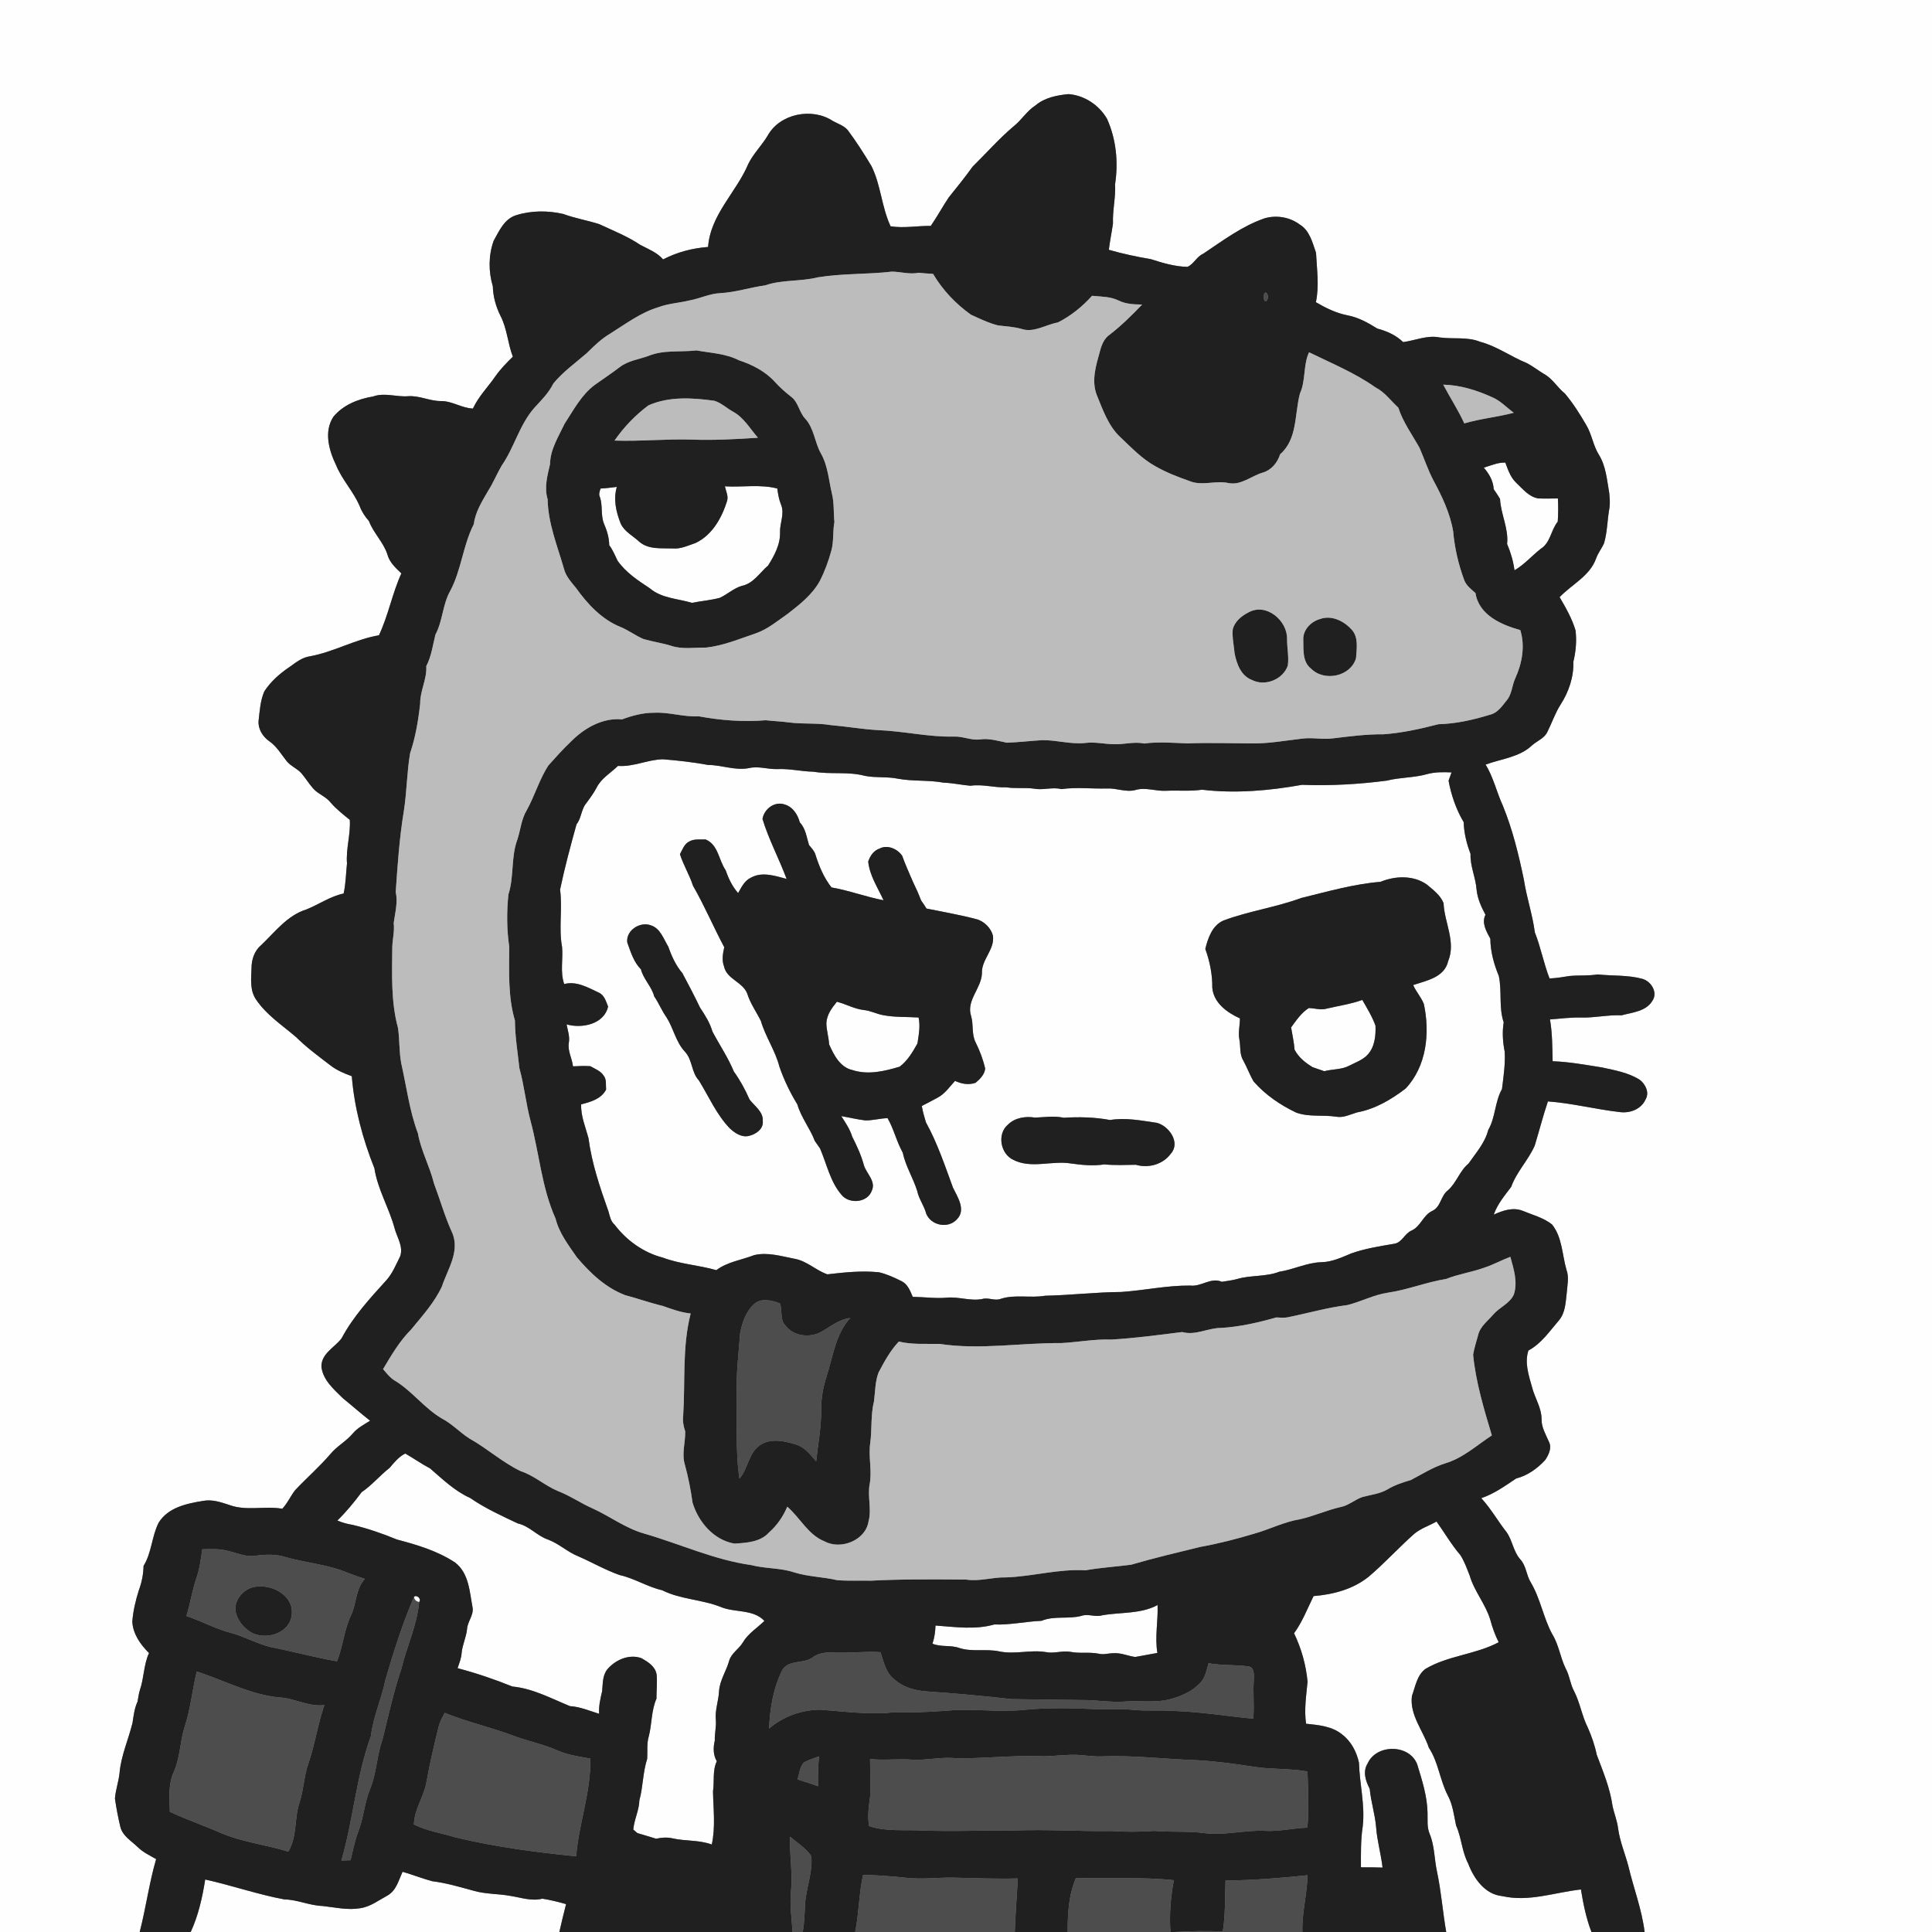 <?xml version="1.0" encoding="UTF-8" ?>
<!DOCTYPE svg PUBLIC "-//W3C//DTD SVG 1.1//EN" "http://www.w3.org/Graphics/SVG/1.1/DTD/svg11.dtd">
<svg width="810pt" height="810pt" viewBox="0 0 810 810" version="1.1" xmlns="http://www.w3.org/2000/svg">
<rect x="0" y="0" width="810" height="810" fill="#808080" stroke="none"/>
<g id="#fefefeff">
<path fill="#fefefe" opacity="1.00" d=" M 0.00 0.00 L 810.00 0.00 L 810.00 810.00 L 689.51 810.00 C 688.37 800.57 684.90 791.67 682.73 782.48 C 681.34 777.17 679.14 772.08 678.40 766.62 C 678.01 763.32 676.70 760.26 676.04 757.04 C 675.00 749.60 672.05 742.64 669.43 735.66 C 668.63 731.74 667.30 727.96 665.70 724.31 C 663.23 719.43 662.45 713.92 659.95 709.05 C 658.30 706.02 658.06 702.46 656.38 699.45 C 654.14 694.83 653.53 689.55 650.80 685.16 C 647.02 678.22 645.84 670.17 641.75 663.38 C 639.87 660.29 639.87 656.33 637.28 653.65 C 634.49 650.42 634.10 645.91 631.70 642.46 C 628.02 637.77 625.08 632.53 621.04 628.11 C 626.42 626.30 630.99 622.98 635.65 619.87 C 640.45 618.63 644.54 615.70 647.86 612.08 C 649.27 609.94 650.69 607.11 649.44 604.57 C 648.13 601.48 646.24 598.51 646.31 595.01 C 646.30 590.20 643.48 586.15 642.33 581.62 C 640.94 576.64 639.09 571.35 640.80 566.21 C 646.22 563.30 649.69 558.09 653.61 553.55 C 656.30 550.36 656.39 546.01 656.86 542.07 C 657.09 538.85 657.92 535.52 656.75 532.38 C 654.90 526.01 655.01 518.74 650.69 513.35 C 647.06 510.49 642.46 509.33 638.25 507.59 C 634.21 506.05 629.97 507.55 626.26 509.24 C 627.81 504.82 630.80 501.27 633.57 497.61 C 635.85 491.27 640.74 486.42 643.44 480.31 C 645.31 474.14 646.91 467.89 648.97 461.77 C 659.07 462.52 668.93 465.07 678.97 466.23 C 683.27 466.85 688.07 465.10 689.91 460.94 C 691.65 458.06 689.84 454.48 687.42 452.66 C 682.67 449.70 677.06 448.71 671.68 447.54 C 664.80 446.45 657.92 445.17 650.95 444.93 C 650.81 439.07 650.84 433.19 649.83 427.40 C 654.19 427.08 658.54 426.49 662.93 426.61 C 668.59 426.75 674.18 425.43 679.85 425.67 C 684.39 424.44 690.08 424.08 692.77 419.59 C 695.18 416.11 692.24 411.36 688.53 410.37 C 682.43 408.71 676.04 409.21 669.81 408.53 C 665.91 409.18 661.95 408.82 658.04 409.19 C 655.25 409.63 652.48 410.11 649.66 410.22 C 647.18 403.92 646.00 397.20 643.49 390.92 C 642.53 383.48 640.05 376.35 638.92 368.94 C 636.73 358.34 634.16 347.77 630.05 337.72 C 627.45 332.07 626.13 325.89 622.85 320.55 C 629.45 318.13 637.16 317.48 642.43 312.39 C 644.56 310.56 647.53 309.52 648.77 306.81 C 650.67 303.02 652.01 298.94 654.31 295.35 C 657.70 290.09 659.85 283.79 659.63 277.49 C 660.68 273.19 661.09 268.69 660.55 264.29 C 659.07 259.32 656.47 254.79 653.87 250.35 C 659.02 244.98 666.63 241.47 669.20 234.04 C 670.02 231.78 671.58 229.90 672.52 227.70 C 673.92 222.88 673.86 217.81 674.78 212.90 C 675.08 210.83 674.86 208.74 674.68 206.68 C 673.71 201.23 673.33 195.46 670.33 190.63 C 667.89 186.73 667.37 181.99 664.97 178.07 C 662.33 173.51 659.48 169.01 656.08 164.98 C 652.92 162.46 650.90 158.69 647.27 156.75 C 644.79 155.26 642.52 153.43 639.93 152.14 C 633.35 149.47 627.51 145.12 620.58 143.30 C 615.15 141.10 609.22 142.26 603.56 141.47 C 598.37 140.42 593.36 142.75 588.27 143.42 C 585.27 140.53 581.47 138.81 577.48 137.77 C 573.56 135.33 569.47 133.03 564.88 132.19 C 560.15 131.25 555.81 129.12 551.69 126.70 C 553.16 119.86 552.08 112.87 551.75 105.98 C 550.25 101.70 549.09 96.65 544.92 94.13 C 540.75 91.01 535.17 90.08 530.18 91.53 C 520.73 94.79 512.67 100.89 504.45 106.38 C 501.72 107.57 500.50 110.71 497.85 111.89 C 492.55 111.77 487.46 110.25 482.46 108.64 C 476.54 107.65 470.66 106.39 464.89 104.73 C 465.32 101.03 466.11 97.39 466.62 93.71 C 466.40 88.18 467.81 82.77 467.50 77.24 C 468.91 68.01 467.98 58.36 464.12 49.80 C 460.80 44.06 454.63 39.94 447.97 39.46 C 443.11 39.92 437.99 40.93 434.15 44.18 C 430.52 46.50 428.31 50.32 424.97 52.96 C 418.80 58.15 413.51 64.25 407.76 69.88 C 404.60 74.30 401.17 78.53 397.76 82.77 C 395.14 86.68 392.92 90.84 390.23 94.71 C 384.61 94.65 378.99 95.75 373.39 94.88 C 369.62 86.85 369.33 77.66 365.40 69.69 C 362.28 64.49 359.02 59.37 355.39 54.51 C 353.76 52.63 351.26 51.88 349.15 50.71 C 340.52 44.97 326.92 47.60 321.83 56.90 C 319.38 60.98 315.90 64.37 313.76 68.65 C 308.76 80.60 297.83 89.97 296.87 103.54 C 290.30 104.04 283.87 105.71 278.01 108.76 C 275.47 105.81 271.81 104.45 268.47 102.68 C 263.09 99.08 257.05 96.68 251.20 93.96 C 246.23 92.37 241.03 91.52 236.12 89.70 C 229.66 88.22 222.68 88.23 216.34 90.25 C 211.42 91.80 209.25 96.86 206.94 101.01 C 204.78 107.14 204.77 113.83 206.62 120.05 C 206.74 124.34 207.87 128.46 209.78 132.31 C 212.61 137.69 212.85 143.91 215.01 149.54 C 212.40 152.11 209.82 154.72 207.71 157.74 C 204.59 162.27 200.61 166.22 198.28 171.28 C 193.63 171.14 189.64 168.12 184.96 168.15 C 180.21 168.21 175.84 165.75 171.05 166.12 C 166.16 166.49 161.20 164.49 156.44 166.22 C 150.20 167.26 143.86 169.74 139.76 174.76 C 135.70 180.96 137.93 188.89 140.92 195.05 C 143.45 201.23 148.24 206.12 150.83 212.26 C 151.68 214.58 153.07 216.61 154.68 218.46 C 156.57 223.48 160.71 227.26 162.40 232.39 C 163.26 235.75 165.87 238.08 168.27 240.40 C 164.45 248.81 162.82 257.98 158.88 266.34 C 148.86 268.05 139.92 273.35 129.93 275.16 C 126.72 275.62 124.13 277.65 121.59 279.50 C 117.44 282.26 113.57 285.64 110.83 289.83 C 109.12 293.72 108.91 298.04 108.41 302.21 C 108.16 305.73 110.18 308.89 112.99 310.83 C 116.05 312.96 117.89 316.23 120.17 319.08 C 121.92 321.27 124.74 322.23 126.53 324.38 C 128.20 326.39 129.58 328.63 131.31 330.60 C 133.40 332.95 136.61 333.93 138.58 336.43 C 140.96 339.20 143.84 341.44 146.66 343.73 C 147.03 349.91 144.99 355.89 145.48 362.03 C 145.03 366.23 144.99 370.48 144.07 374.61 C 138.45 375.79 133.70 379.19 128.44 381.30 C 120.43 383.76 115.25 390.80 109.41 396.34 C 106.57 398.70 105.44 402.47 105.44 406.06 C 105.28 410.34 104.75 415.05 107.20 418.83 C 111.52 425.41 118.24 429.75 124.12 434.79 C 128.51 439.17 133.53 442.83 138.44 446.60 C 141.13 448.71 144.29 450.05 147.49 451.19 C 148.57 464.48 152.04 477.43 156.97 489.81 C 158.32 498.63 163.11 506.37 165.42 514.91 C 166.43 518.77 169.20 522.60 167.77 526.71 C 166.00 530.23 164.53 534.01 161.81 536.94 C 154.98 544.46 148.02 552.07 143.21 561.09 C 140.31 564.96 134.72 567.42 134.75 572.95 C 135.35 578.58 140.00 582.52 143.79 586.25 C 147.61 589.34 151.29 592.61 155.17 595.64 C 152.63 597.25 149.87 598.65 147.90 601.00 C 145.18 604.25 141.31 606.27 138.60 609.53 C 133.97 614.93 128.58 619.62 123.71 624.79 C 121.78 627.27 120.55 630.25 118.34 632.55 C 110.96 631.26 103.30 633.61 96.15 630.97 C 92.58 629.79 88.82 628.50 85.02 629.28 C 78.16 630.38 70.41 632.05 66.49 638.44 C 63.60 644.18 63.62 650.98 60.18 656.51 C 60.13 659.96 59.45 663.36 58.25 666.60 C 56.87 670.93 55.81 675.39 55.47 679.94 C 55.78 685.09 58.90 689.53 62.48 693.04 C 60.21 697.96 60.41 703.49 58.65 708.55 C 58.18 710.11 57.96 711.74 57.68 713.36 C 56.38 716.18 56.01 719.28 55.56 722.33 C 53.80 729.42 50.71 736.18 50.10 743.53 C 49.69 747.06 48.49 750.46 48.19 754.00 C 48.75 757.97 49.50 761.94 50.44 765.85 C 51.35 769.73 55.05 771.78 57.71 774.38 C 59.93 776.57 62.78 777.90 65.46 779.44 C 62.53 789.47 61.18 799.91 58.57 810.00 L 0.00 810.00 L 0.00 0.00 Z" />
<path fill="#fefefe" opacity="1.00" d=" M 622.09 196.06 C 625.05 195.20 627.96 193.82 631.12 193.95 C 632.23 196.92 633.25 200.08 635.61 202.34 C 638.39 204.94 640.98 208.36 644.99 208.97 C 647.71 209.10 650.43 208.98 653.15 208.98 C 653.35 212.22 653.31 215.47 653.09 218.70 C 650.23 222.22 650.05 227.56 645.98 230.07 C 642.24 233.01 639.12 236.69 634.96 239.10 C 634.44 235.29 633.38 231.58 631.86 228.06 C 632.55 221.55 629.21 215.62 628.90 209.17 C 628.06 207.77 627.18 206.42 626.24 205.10 C 626.08 201.63 624.29 198.62 622.09 196.06 Z" />
<path fill="#fefefe" opacity="1.00" d=" M 251.80 204.82 C 254.08 204.73 256.34 204.40 258.61 204.13 C 257.08 209.34 258.29 214.66 260.26 219.58 C 261.84 222.96 265.41 224.66 268.03 227.13 C 271.92 230.48 277.21 229.76 281.95 229.94 C 285.37 230.26 288.52 228.71 291.67 227.63 C 298.64 224.31 302.63 217.08 304.85 209.99 C 305.44 207.91 304.33 205.89 303.91 203.90 C 311.21 204.34 318.74 202.95 325.88 204.81 C 326.20 207.14 326.58 209.48 327.49 211.67 C 328.99 215.39 326.96 219.22 327.03 223.00 C 327.25 228.13 324.68 232.88 322.04 237.09 C 318.54 240.09 315.84 244.64 311.06 245.62 C 307.58 246.60 304.94 249.23 301.70 250.67 C 297.90 251.66 293.95 251.98 290.10 252.74 C 284.15 250.96 277.36 250.86 272.43 246.64 C 267.49 243.37 262.39 240.05 258.94 235.11 C 257.82 232.90 256.95 230.55 255.42 228.57 C 255.39 225.40 254.45 222.37 253.19 219.50 C 251.79 215.92 252.75 212.03 251.53 208.44 C 250.89 207.23 251.41 206.00 251.80 204.82 Z" />
<path fill="#fefefe" opacity="1.00" d=" M 259.09 321.11 C 265.54 321.60 271.49 318.47 277.92 318.33 C 284.27 318.84 290.61 319.56 296.90 320.71 C 302.66 320.73 308.28 323.17 314.06 322.02 C 318.04 321.08 321.99 322.61 325.98 322.44 C 331.05 322.21 336.01 323.46 341.07 323.54 C 348.20 324.77 355.57 323.38 362.61 325.28 C 367.15 326.19 371.87 325.53 376.43 326.47 C 382.79 327.66 389.27 326.95 395.64 328.14 C 399.41 328.26 403.11 329.10 406.86 329.43 C 411.91 328.67 416.84 330.29 421.89 330.09 C 425.75 330.69 429.67 330.11 433.54 330.65 C 437.36 331.39 441.16 329.87 444.98 330.84 C 451.30 329.96 457.69 330.75 464.04 330.58 C 468.04 330.34 471.92 332.25 475.90 331.25 C 480.26 329.90 484.58 331.82 488.98 331.53 C 493.97 331.31 499.02 331.82 503.98 331.09 C 517.93 332.76 532.09 331.51 545.89 329.04 C 557.75 329.50 569.67 328.81 581.45 327.28 C 587.01 325.86 592.84 326.12 598.36 324.54 C 601.70 323.64 605.15 323.68 608.57 323.84 C 608.13 324.98 607.71 326.14 607.32 327.30 C 608.43 333.39 610.49 339.34 613.65 344.69 C 613.81 349.29 614.88 353.72 616.53 358.00 C 616.32 363.21 618.74 367.98 619.08 373.13 C 619.48 376.84 621.05 380.26 622.79 383.52 C 621.06 386.94 623.20 390.55 624.83 393.56 C 624.88 398.92 626.32 404.22 628.38 409.15 C 629.77 415.58 628.30 422.32 630.43 428.62 C 629.76 432.72 630.05 436.89 630.86 440.95 C 631.14 446.19 630.35 451.44 629.71 456.62 C 626.68 461.95 627.04 468.43 623.95 473.75 C 622.57 479.17 618.79 483.36 615.68 487.84 C 611.93 490.93 610.65 495.89 607.03 499.07 C 604.01 501.32 604.14 505.93 600.57 507.64 C 596.66 509.38 595.69 514.15 591.87 515.88 C 588.86 517.10 587.84 521.03 584.46 521.46 C 578.41 522.50 572.30 523.44 566.50 525.51 C 562.48 527.18 558.41 529.12 553.97 529.18 C 547.85 529.36 542.33 532.29 536.35 533.18 C 530.74 535.36 524.57 534.54 518.84 536.19 C 516.69 536.81 514.45 537.03 512.26 537.40 C 507.66 535.39 503.61 539.56 499.02 538.98 C 489.28 538.88 479.72 541.02 470.04 541.67 C 459.39 541.73 448.81 543.03 438.19 543.24 C 432.03 544.32 425.61 542.59 419.58 544.54 C 417.02 545.55 414.38 543.83 411.77 544.62 C 406.83 545.57 401.94 543.57 396.99 544.05 C 392.22 544.48 387.45 543.76 382.68 543.71 C 381.61 541.26 380.60 538.42 378.03 537.16 C 374.98 535.63 371.85 534.18 368.52 533.41 C 361.30 532.66 354.06 533.43 346.87 534.27 C 342.11 532.63 338.25 528.64 333.16 527.75 C 327.61 526.70 321.88 524.87 316.22 526.21 C 310.90 528.27 305.00 529.01 300.33 532.52 C 292.92 530.39 285.11 529.99 277.87 527.25 C 269.82 525.19 262.67 520.05 257.68 513.47 C 256.04 512.06 255.68 509.93 255.13 507.97 C 251.57 497.93 248.10 487.77 246.72 477.15 C 245.47 472.53 243.45 467.83 243.66 463.01 C 247.68 461.97 252.00 460.80 254.11 456.83 C 253.91 454.86 254.42 452.63 253.08 450.97 C 251.81 448.96 249.46 448.16 247.51 447.01 C 245.08 446.85 242.65 446.93 240.23 447.07 C 239.87 443.73 237.90 440.62 238.49 437.19 C 238.96 434.57 238.02 432.02 237.54 429.48 C 243.92 431.29 253.27 429.49 254.94 421.99 C 254.05 419.80 253.37 417.15 250.98 416.13 C 246.50 414.02 241.67 411.20 236.54 412.57 C 234.77 407.52 236.13 402.19 235.65 397.00 C 234.17 389.08 235.89 380.96 234.81 373.00 C 236.73 363.78 239.19 354.69 241.70 345.62 C 243.78 343.02 243.63 339.40 245.73 336.84 C 247.32 334.69 248.90 332.54 250.16 330.18 C 252.11 326.27 256.06 324.07 259.09 321.11 M 319.68 343.36 C 322.31 352.01 326.65 360.03 329.79 368.49 C 325.02 367.23 319.61 365.36 314.93 367.91 C 312.18 369.15 310.86 371.95 309.46 374.43 C 306.98 371.62 305.42 368.29 304.20 364.79 C 301.26 360.52 301.18 354.18 295.83 351.94 C 293.53 352.07 291.04 351.58 288.96 352.81 C 286.85 353.84 286.13 356.22 285.07 358.12 C 286.51 362.70 289.08 366.79 290.55 371.37 C 295.37 379.72 299.11 388.63 303.65 397.13 C 303.07 399.77 302.55 402.58 303.56 405.19 C 304.72 410.57 311.30 411.60 313.27 416.53 C 314.53 420.65 317.08 424.18 318.99 428.00 C 320.92 434.67 325.05 440.46 326.77 447.20 C 328.68 452.74 331.25 458.06 334.30 463.04 C 335.88 468.55 339.61 473.04 341.62 478.37 C 342.33 479.39 343.04 480.42 343.78 481.44 C 346.65 488.04 348.05 495.50 352.92 501.06 C 356.19 504.92 363.72 504.24 365.51 499.20 C 367.33 495.29 363.33 492.09 362.21 488.61 C 361.11 484.40 359.26 480.44 357.30 476.57 C 356.34 473.41 354.47 470.68 352.70 467.94 C 356.11 468.51 359.48 469.36 362.92 469.75 C 366.01 469.73 369.02 468.89 372.11 468.79 C 374.78 473.38 375.86 478.60 378.47 483.21 C 379.66 488.89 382.82 493.81 384.54 499.31 C 385.23 502.69 387.45 505.48 388.32 508.82 C 390.29 513.83 397.60 515.27 401.20 511.18 C 405.09 507.28 401.46 501.84 399.53 497.91 C 396.16 488.71 393.00 479.23 388.20 470.54 C 387.51 468.28 386.86 466.01 386.47 463.69 C 388.71 462.53 390.96 461.38 393.17 460.16 C 396.19 458.55 398.13 455.63 400.40 453.17 C 403.12 454.44 406.05 454.96 408.97 453.99 C 410.84 452.46 412.78 450.53 413.04 448.02 C 412.17 444.20 410.78 440.51 409.03 437.01 C 407.27 433.58 408.23 429.57 407.13 425.95 C 405.01 419.42 411.48 414.37 411.68 408.05 C 411.42 402.23 417.24 398.03 416.26 392.14 C 415.39 389.10 412.90 386.60 409.96 385.53 C 402.87 383.59 395.61 382.40 388.43 380.91 C 387.73 379.75 386.98 378.62 386.19 377.54 C 385.15 374.83 383.97 372.19 382.71 369.60 C 381.17 366.00 379.54 362.45 378.23 358.77 C 376.30 355.92 372.07 354.02 368.82 355.75 C 366.32 356.54 364.80 358.84 364.00 361.21 C 364.60 367.12 368.02 372.16 370.44 377.44 C 363.06 376.04 356.03 373.34 348.62 372.06 C 345.38 367.98 343.38 363.10 341.83 358.17 C 341.34 356.65 340.18 355.50 339.19 354.30 C 338.15 351.02 337.81 347.40 335.32 344.79 C 334.45 341.50 332.38 338.26 328.94 337.27 C 324.76 335.83 320.34 339.18 319.68 343.36 M 578.78 369.71 C 567.48 370.63 556.55 373.81 545.56 376.48 C 534.89 380.42 523.57 381.95 512.92 385.94 C 508.26 387.97 506.45 393.27 505.33 397.84 C 507.23 403.06 508.32 408.55 508.26 414.11 C 508.82 420.49 514.47 424.54 519.85 426.97 C 519.85 429.95 519.03 432.92 519.63 435.89 C 520.18 438.80 519.62 442.01 521.26 444.63 C 522.83 447.50 523.94 450.62 525.61 453.44 C 530.50 459.02 536.72 463.26 543.39 466.44 C 548.72 468.42 554.56 467.32 560.09 468.17 C 563.22 468.75 566.05 467.26 568.94 466.38 C 576.50 465.00 583.30 460.99 589.33 456.36 C 598.14 446.98 599.56 433.06 596.96 420.94 C 595.86 418.08 593.68 415.79 592.48 412.98 C 598.10 411.11 605.57 409.80 607.14 402.99 C 610.50 394.82 605.55 386.81 605.22 378.64 C 603.89 375.27 600.82 373.06 598.15 370.80 C 592.52 366.87 584.91 367.18 578.78 369.71 M 262.98 395.10 C 264.40 399.08 265.66 403.31 268.72 406.41 C 269.77 410.57 273.20 413.56 274.27 417.72 C 276.20 420.55 277.47 423.77 279.46 426.56 C 282.39 431.18 283.35 436.87 287.15 440.92 C 290.38 444.33 289.81 449.61 293.04 453.02 C 297.20 459.79 300.40 467.27 305.96 473.06 C 308.10 475.05 310.96 477.00 314.04 476.22 C 316.88 475.57 320.17 473.32 319.80 470.02 C 320.08 466.15 316.38 463.74 314.26 460.99 C 312.46 456.86 310.30 452.91 307.68 449.26 C 305.25 443.37 301.66 438.11 298.70 432.49 C 297.64 428.81 295.57 425.58 293.48 422.42 C 291.16 417.55 288.64 412.77 286.11 408.03 C 283.36 404.77 281.58 400.91 280.20 396.92 C 278.22 393.69 276.92 389.31 272.97 387.98 C 268.44 386.18 262.36 390.04 262.98 395.10 M 422.53 471.56 C 417.97 475.44 419.44 483.73 424.76 486.23 C 432.28 490.15 441.01 486.47 449.01 487.79 C 453.62 488.43 458.34 488.92 462.97 488.18 C 467.38 488.61 471.81 488.40 476.24 488.34 C 481.48 489.88 487.55 488.21 490.84 483.73 C 495.07 479.08 490.13 472.07 485.00 470.75 C 478.52 469.82 471.96 468.48 465.40 469.57 C 459.00 468.37 452.41 468.22 445.94 468.62 C 441.98 467.75 437.93 468.40 433.94 468.56 C 429.98 467.89 425.45 468.60 422.53 471.56 Z" />
<path fill="#fefefe" opacity="1.00" d=" M 346.46 428.99 C 346.59 425.49 348.74 422.58 350.87 419.99 C 354.65 420.96 358.13 422.96 362.03 423.44 C 364.89 423.68 367.46 425.11 370.27 425.61 C 375.16 426.56 380.17 426.27 385.12 426.59 C 385.92 430.19 385.18 433.89 384.65 437.47 C 382.67 441.00 380.49 444.76 377.18 447.21 C 370.85 449.12 363.93 450.76 357.43 448.64 C 352.21 447.51 349.57 442.29 347.61 437.83 C 347.45 434.85 346.50 431.97 346.46 428.99 Z" />
<path fill="#fefefe" opacity="1.00" d=" M 556.20 422.87 C 561.19 421.69 566.31 420.97 571.16 419.23 C 573.16 422.74 575.32 426.21 576.68 430.03 C 576.85 434.25 576.38 438.99 573.35 442.22 C 571.32 444.41 568.42 445.38 565.83 446.72 C 562.58 448.51 558.73 448.17 555.22 449.11 C 553.58 448.54 551.96 447.97 550.33 447.43 C 547.25 445.54 544.40 443.31 542.74 440.03 C 542.51 436.89 541.81 433.83 541.30 430.75 C 543.44 427.81 545.58 424.64 548.69 422.64 C 551.19 422.66 553.72 423.62 556.20 422.87 Z" />
<path fill="#fefefe" opacity="1.00" d=" M 163.37 615.39 C 165.29 613.10 167.18 610.77 169.91 609.40 C 173.43 611.43 176.78 613.76 180.36 615.68 C 185.61 620.23 190.71 625.16 197.14 628.05 C 203.37 632.36 210.29 635.50 217.12 638.72 C 221.98 639.80 225.21 643.97 229.86 645.51 C 234.39 647.22 237.96 650.71 242.46 652.50 C 248.27 655.03 253.78 658.24 259.78 660.35 C 265.99 661.71 271.38 665.30 277.60 666.71 C 285.31 670.59 294.22 670.55 302.19 673.73 C 308.13 676.22 315.69 674.53 320.48 679.56 C 317.46 682.57 313.63 684.84 311.45 688.60 C 309.77 691.41 306.54 693.13 305.66 696.43 C 304.47 700.68 301.76 704.48 301.47 708.98 C 301.29 713.07 299.68 717.01 300.12 721.15 C 300.34 724.03 299.58 726.88 299.68 729.77 C 298.98 732.67 298.97 735.76 300.52 738.41 C 298.64 742.39 299.57 746.81 298.93 751.02 C 299.06 758.42 300.04 766.02 298.41 773.33 C 293.12 771.34 287.42 771.98 281.98 770.74 C 279.69 770.20 277.34 770.40 275.06 770.89 C 272.46 770.07 269.85 769.30 267.24 768.54 C 266.80 768.17 265.94 767.43 265.51 767.06 C 265.85 762.86 267.95 759.06 268.06 754.82 C 269.63 749.10 269.48 743.08 271.33 737.42 C 271.55 734.30 271.08 731.12 271.98 728.06 C 273.37 722.82 273.00 717.19 275.23 712.17 C 275.19 708.78 275.63 705.37 275.28 701.99 C 274.69 698.59 271.62 696.71 268.86 695.17 C 263.75 693.38 258.09 695.86 254.71 699.78 C 252.53 702.40 252.77 705.87 252.45 709.04 C 251.72 712.15 250.98 715.28 251.18 718.52 C 247.15 717.27 243.19 715.56 238.93 715.30 C 231.08 712.07 223.40 707.90 214.81 707.08 C 207.32 704.05 199.66 701.46 191.84 699.39 C 192.56 697.29 193.41 695.21 193.54 692.98 C 193.87 689.58 195.44 686.46 195.81 683.06 C 195.96 679.87 198.64 677.28 198.14 674.01 C 196.87 667.39 196.64 659.64 190.85 655.13 C 183.49 650.24 174.87 647.68 166.40 645.45 C 160.37 642.96 154.20 640.82 147.85 639.31 C 145.64 638.96 143.49 638.38 141.45 637.48 C 145.19 633.83 148.51 629.77 151.63 625.59 C 155.96 622.68 159.26 618.58 163.37 615.39 Z" />
<path fill="#fefefe" opacity="1.00" d=" M 593.02 642.99 C 595.77 640.74 599.21 639.66 602.27 637.91 C 605.62 642.58 608.50 647.59 612.26 651.97 C 613.95 654.60 615.00 657.59 616.15 660.50 C 618.07 667.16 622.87 672.52 624.83 679.17 C 625.70 682.39 626.82 685.53 628.34 688.51 C 618.66 693.69 607.14 694.05 597.65 699.68 C 594.07 702.30 593.37 707.13 591.95 711.07 C 590.95 719.09 596.66 725.51 599.05 732.73 C 603.08 738.85 603.68 746.41 607.05 752.85 C 609.13 756.75 609.56 761.15 610.48 765.39 C 612.78 770.52 612.90 776.31 615.55 781.32 C 617.93 787.63 622.60 794.28 629.89 794.96 C 641.00 797.50 651.85 793.37 662.81 792.17 C 663.81 798.23 665.00 804.25 667.23 810.00 L 606.33 810.00 C 604.87 801.60 604.25 793.09 602.48 784.75 C 601.31 779.46 601.50 773.88 599.38 768.83 C 598.17 766.01 598.61 762.92 598.50 759.96 C 598.36 753.00 596.18 746.31 594.17 739.71 C 590.94 731.19 577.08 731.09 573.39 739.33 C 571.24 742.73 572.54 746.70 574.26 749.96 C 574.76 755.40 576.50 760.63 576.94 766.09 C 577.36 771.80 579.01 777.30 579.64 782.99 C 576.61 782.88 573.59 782.87 570.58 782.88 C 570.58 777.16 570.45 771.41 571.33 765.75 C 572.37 756.79 570.00 747.96 569.76 739.04 C 568.79 734.51 566.49 730.08 562.75 727.23 C 558.54 723.71 552.81 723.23 547.58 722.68 C 546.71 716.82 547.65 710.90 548.20 705.06 C 547.55 698.01 545.59 691.13 542.54 684.75 C 546.03 679.97 548.12 674.44 550.72 669.17 C 558.99 668.49 567.38 666.29 573.92 660.96 C 580.59 655.29 586.46 648.78 593.02 642.99 Z" />
<path fill="#fefefe" opacity="1.00" d=" M 173.62 669.41 C 174.84 668.49 176.82 670.48 175.73 671.65 C 174.58 671.55 173.51 670.63 173.62 669.41 Z" />
<path fill="#fefefe" opacity="1.00" d=" M 461.96 677.25 C 469.75 675.83 478.14 676.80 485.32 672.92 C 485.58 679.60 484.11 686.32 485.24 693.00 C 482.14 693.58 479.03 694.11 475.94 694.69 C 472.96 694.31 470.12 692.94 467.07 693.11 C 464.88 693.06 462.71 693.88 460.55 693.31 C 456.66 692.53 452.67 693.33 448.79 692.54 C 445.30 691.94 441.85 693.39 438.38 692.63 C 431.92 691.59 425.44 693.72 419.03 692.37 C 413.43 691.15 407.57 692.71 402.09 690.89 C 398.48 689.62 394.51 690.63 390.94 689.12 C 391.77 686.66 392.13 684.09 392.21 681.51 C 400.39 682.11 408.84 683.37 416.86 681.07 C 423.52 681.33 430.03 679.80 436.66 679.54 C 442.00 677.32 447.84 678.92 453.36 677.47 C 456.20 676.44 459.09 678.09 461.96 677.25 Z" />
<path fill="#fefefe" opacity="1.00" d=" M 162.55 794.65 C 166.16 792.56 167.16 788.28 168.77 784.75 C 172.94 785.95 176.98 787.55 181.16 788.70 C 187.23 789.44 193.08 791.23 198.96 792.81 C 203.89 794.17 209.07 793.94 214.07 794.88 C 218.48 795.57 222.92 797.18 227.40 796.03 C 230.76 796.57 234.07 797.36 237.33 798.32 C 236.30 802.19 235.43 806.10 234.51 810.00 L 79.96 810.00 C 83.17 803.02 84.84 795.54 86.03 787.99 C 97.16 790.45 108.01 794.25 119.24 796.34 C 124.71 796.43 129.76 798.92 135.22 799.09 C 140.46 799.68 145.75 800.92 151.03 800.03 C 155.32 799.41 158.83 796.65 162.55 794.65 Z" />
</g>
<g id="#202020ff">
<path fill="#202020" opacity="1.00" d=" M 434.15 44.18 C 437.99 40.93 443.11 39.92 447.97 39.46 C 454.63 39.94 460.80 44.06 464.12 49.80 C 467.98 58.36 468.91 68.01 467.50 77.24 C 467.81 82.77 466.40 88.18 466.62 93.71 C 466.11 97.39 465.32 101.03 464.89 104.73 C 470.66 106.39 476.54 107.65 482.46 108.64 C 487.46 110.25 492.55 111.77 497.85 111.89 C 500.50 110.71 501.72 107.57 504.45 106.38 C 512.67 100.89 520.73 94.79 530.18 91.53 C 535.17 90.08 540.75 91.01 544.92 94.13 C 549.09 96.65 550.25 101.70 551.75 105.98 C 552.08 112.87 553.16 119.86 551.69 126.70 C 555.81 129.12 560.15 131.25 564.88 132.19 C 569.47 133.03 573.56 135.33 577.48 137.77 C 581.47 138.81 585.27 140.53 588.27 143.42 C 593.36 142.75 598.37 140.42 603.56 141.47 C 609.22 142.26 615.15 141.10 620.58 143.30 C 627.51 145.12 633.35 149.47 639.93 152.14 C 642.52 153.43 644.79 155.26 647.27 156.75 C 650.90 158.69 652.92 162.46 656.08 164.98 C 659.48 169.01 662.33 173.51 664.97 178.07 C 667.37 181.99 667.89 186.73 670.33 190.63 C 673.33 195.46 673.71 201.23 674.68 206.68 C 674.86 208.74 675.08 210.83 674.78 212.90 C 673.86 217.81 673.92 222.88 672.52 227.70 C 671.58 229.90 670.02 231.78 669.20 234.04 C 666.63 241.47 659.02 244.98 653.87 250.35 C 656.47 254.79 659.07 259.32 660.55 264.29 C 661.09 268.69 660.68 273.19 659.63 277.49 C 659.85 283.79 657.70 290.09 654.31 295.35 C 652.01 298.94 650.67 303.02 648.77 306.81 C 647.53 309.52 644.56 310.56 642.43 312.39 C 637.16 317.48 629.45 318.13 622.85 320.55 C 626.13 325.89 627.45 332.07 630.05 337.72 C 634.16 347.77 636.73 358.34 638.92 368.94 C 640.05 376.35 642.53 383.48 643.49 390.92 C 646.00 397.20 647.18 403.92 649.66 410.22 C 652.48 410.11 655.25 409.63 658.04 409.19 C 661.95 408.82 665.91 409.18 669.81 408.53 C 676.04 409.21 682.43 408.71 688.53 410.37 C 692.24 411.36 695.18 416.11 692.77 419.59 C 690.08 424.08 684.39 424.44 679.85 425.67 C 674.18 425.43 668.59 426.75 662.93 426.61 C 658.54 426.49 654.19 427.08 649.83 427.40 C 650.84 433.19 650.81 439.07 650.95 444.93 C 657.92 445.17 664.80 446.45 671.68 447.54 C 677.06 448.71 682.67 449.70 687.42 452.66 C 689.84 454.48 691.65 458.06 689.91 460.94 C 688.07 465.10 683.27 466.85 678.97 466.23 C 668.93 465.07 659.07 462.52 648.97 461.77 C 646.91 467.89 645.31 474.14 643.44 480.31 C 640.74 486.42 635.85 491.27 633.57 497.61 C 630.80 501.27 627.81 504.82 626.26 509.24 C 629.97 507.55 634.21 506.05 638.25 507.59 C 642.46 509.33 647.06 510.49 650.69 513.35 C 655.01 518.74 654.90 526.01 656.75 532.38 C 657.92 535.52 657.09 538.85 656.86 542.07 C 656.39 546.01 656.30 550.36 653.61 553.55 C 649.69 558.09 646.22 563.30 640.80 566.21 C 639.09 571.35 640.94 576.64 642.33 581.62 C 643.48 586.15 646.30 590.20 646.31 595.01 C 646.24 598.51 648.13 601.48 649.44 604.57 C 650.69 607.11 649.27 609.94 647.86 612.08 C 644.54 615.70 640.45 618.63 635.65 619.87 C 630.99 622.98 626.42 626.30 621.04 628.11 C 625.08 632.53 628.02 637.77 631.70 642.46 C 634.10 645.91 634.49 650.42 637.28 653.65 C 639.87 656.33 639.87 660.29 641.75 663.38 C 645.84 670.17 647.02 678.22 650.80 685.16 C 653.53 689.55 654.14 694.83 656.38 699.45 C 658.06 702.46 658.30 706.02 659.95 709.05 C 662.45 713.92 663.23 719.43 665.70 724.31 C 667.30 727.96 668.63 731.74 669.43 735.66 C 672.05 742.64 675.00 749.60 676.04 757.04 C 676.70 760.26 678.01 763.32 678.40 766.62 C 679.14 772.08 681.34 777.17 682.73 782.48 C 684.90 791.67 688.37 800.57 689.51 810.00 L 667.23 810.00 C 665.00 804.25 663.81 798.23 662.81 792.17 C 651.85 793.37 641.00 797.50 629.89 794.96 C 622.60 794.28 617.93 787.63 615.55 781.32 C 612.90 776.31 612.78 770.52 610.48 765.39 C 609.56 761.15 609.13 756.75 607.05 752.85 C 603.68 746.41 603.08 738.85 599.05 732.73 C 596.66 725.51 590.95 719.09 591.95 711.07 C 593.37 707.13 594.07 702.30 597.65 699.68 C 607.14 694.05 618.66 693.69 628.34 688.51 C 626.82 685.53 625.70 682.39 624.83 679.17 C 622.87 672.52 618.07 667.16 616.15 660.50 C 615.00 657.59 613.95 654.60 612.26 651.97 C 608.50 647.59 605.62 642.58 602.27 637.91 C 599.21 639.66 595.77 640.74 593.02 642.99 C 586.46 648.78 580.59 655.29 573.92 660.96 C 567.38 666.29 558.99 668.49 550.72 669.17 C 548.12 674.44 546.03 679.97 542.54 684.75 C 545.59 691.13 547.55 698.01 548.20 705.06 C 547.65 710.90 546.71 716.82 547.58 722.68 C 552.81 723.23 558.54 723.71 562.75 727.23 C 566.49 730.08 568.79 734.51 569.76 739.04 C 570.00 747.96 572.37 756.79 571.33 765.75 C 570.45 771.41 570.58 777.16 570.58 782.88 C 573.59 782.87 576.61 782.88 579.64 782.99 C 579.01 777.30 577.36 771.80 576.94 766.09 C 576.50 760.63 574.76 755.40 574.26 749.96 C 572.54 746.70 571.24 742.73 573.39 739.33 C 577.08 731.09 590.94 731.19 594.17 739.71 C 596.18 746.31 598.36 753.00 598.50 759.96 C 598.61 762.92 598.17 766.01 599.38 768.83 C 601.50 773.88 601.31 779.46 602.48 784.75 C 604.25 793.09 604.87 801.60 606.33 810.00 L 546.03 810.00 C 545.78 801.98 548.02 794.19 548.19 786.20 C 536.76 787.40 525.31 788.33 513.81 788.41 C 513.51 795.53 513.82 802.71 512.66 809.78 C 505.92 809.50 499.17 809.56 492.43 810.00 L 490.72 810.00 C 490.21 802.73 490.78 795.44 492.15 788.29 C 478.51 786.86 464.79 787.70 451.10 787.34 C 448.03 794.49 447.62 802.32 447.62 810.00 L 425.45 810.00 C 425.69 802.50 426.34 795.03 426.71 787.54 C 417.81 787.81 408.92 787.41 400.03 787.22 C 393.34 787.06 386.64 788.05 379.96 787.28 C 373.94 786.61 367.90 786.18 361.85 786.06 C 360.09 793.95 360.14 802.09 358.54 810.00 L 336.56 810.00 C 337.20 806.34 337.33 802.63 337.49 798.94 C 337.75 792.56 340.28 786.50 340.24 780.10 C 340.17 779.20 340.28 778.20 339.67 777.49 C 337.29 774.56 334.13 772.42 331.24 770.05 C 330.95 777.60 332.39 785.13 331.65 792.68 C 331.03 798.45 331.92 804.23 332.29 810.00 L 234.51 810.00 C 235.43 806.10 236.30 802.19 237.33 798.32 C 234.07 797.36 230.76 796.57 227.40 796.03 C 222.92 797.18 218.48 795.57 214.07 794.88 C 209.07 793.94 203.89 794.17 198.96 792.81 C 193.08 791.23 187.23 789.44 181.16 788.70 C 176.98 787.55 172.94 785.95 168.77 784.75 C 167.16 788.28 166.16 792.56 162.55 794.65 C 158.83 796.65 155.32 799.41 151.03 800.03 C 145.75 800.92 140.46 799.68 135.22 799.09 C 129.76 798.92 124.71 796.43 119.24 796.34 C 108.01 794.25 97.16 790.45 86.03 787.99 C 84.84 795.54 83.17 803.02 79.96 810.00 L 58.57 810.00 C 61.18 799.91 62.53 789.47 65.46 779.44 C 62.78 777.90 59.93 776.57 57.71 774.38 C 55.05 771.78 51.35 769.73 50.44 765.85 C 49.50 761.94 48.75 757.97 48.19 754.00 C 48.49 750.46 49.69 747.06 50.10 743.53 C 50.71 736.18 53.80 729.42 55.56 722.33 C 56.01 719.28 56.38 716.18 57.68 713.36 C 57.96 711.74 58.18 710.11 58.65 708.55 C 60.41 703.49 60.21 697.96 62.48 693.04 C 58.90 689.53 55.78 685.09 55.47 679.94 C 55.81 675.39 56.87 670.93 58.25 666.60 C 59.45 663.36 60.13 659.96 60.18 656.51 C 63.62 650.98 63.60 644.18 66.49 638.44 C 70.41 632.05 78.16 630.38 85.02 629.28 C 88.82 628.50 92.58 629.79 96.15 630.97 C 103.30 633.61 110.96 631.26 118.34 632.55 C 120.55 630.25 121.78 627.27 123.71 624.79 C 128.58 619.62 133.97 614.93 138.60 609.53 C 141.31 606.27 145.18 604.25 147.90 601.00 C 149.87 598.65 152.63 597.25 155.17 595.64 C 151.29 592.61 147.61 589.34 143.79 586.25 C 140.00 582.52 135.35 578.58 134.75 572.95 C 134.72 567.42 140.31 564.96 143.21 561.09 C 148.02 552.07 154.98 544.46 161.81 536.94 C 164.53 534.01 166.00 530.23 167.77 526.71 C 169.20 522.60 166.43 518.77 165.42 514.91 C 163.11 506.37 158.32 498.63 156.97 489.81 C 152.04 477.43 148.57 464.48 147.49 451.19 C 144.29 450.05 141.13 448.71 138.44 446.60 C 133.53 442.83 128.51 439.17 124.12 434.79 C 118.24 429.75 111.52 425.41 107.20 418.83 C 104.75 415.05 105.28 410.34 105.44 406.06 C 105.44 402.47 106.57 398.70 109.41 396.34 C 115.25 390.80 120.43 383.76 128.44 381.30 C 133.70 379.19 138.45 375.79 144.07 374.61 C 144.99 370.48 145.03 366.23 145.48 362.03 C 144.99 355.89 147.03 349.91 146.66 343.73 C 143.84 341.44 140.96 339.20 138.58 336.43 C 136.61 333.93 133.40 332.95 131.31 330.60 C 129.58 328.63 128.20 326.39 126.53 324.38 C 124.74 322.23 121.92 321.27 120.17 319.08 C 117.89 316.23 116.05 312.96 112.99 310.83 C 110.18 308.89 108.16 305.73 108.41 302.21 C 108.91 298.04 109.12 293.72 110.83 289.83 C 113.57 285.64 117.44 282.26 121.59 279.50 C 124.13 277.65 126.72 275.62 129.93 275.16 C 139.92 273.35 148.86 268.05 158.88 266.34 C 162.82 257.98 164.45 248.81 168.27 240.40 C 165.87 238.08 163.26 235.75 162.40 232.39 C 160.71 227.26 156.57 223.48 154.68 218.46 C 153.07 216.61 151.68 214.58 150.83 212.26 C 148.24 206.12 143.45 201.23 140.92 195.05 C 137.93 188.89 135.70 180.96 139.76 174.76 C 143.86 169.74 150.20 167.26 156.44 166.22 C 161.20 164.49 166.16 166.49 171.05 166.12 C 175.84 165.75 180.21 168.21 184.96 168.15 C 189.64 168.12 193.63 171.14 198.28 171.28 C 200.61 166.22 204.59 162.27 207.71 157.74 C 209.82 154.72 212.40 152.11 215.01 149.54 C 212.85 143.91 212.61 137.69 209.78 132.31 C 207.87 128.46 206.74 124.34 206.62 120.05 C 204.77 113.83 204.78 107.14 206.94 101.01 C 209.25 96.86 211.42 91.80 216.34 90.25 C 222.68 88.23 229.66 88.22 236.12 89.70 C 241.03 91.52 246.23 92.37 251.20 93.96 C 257.05 96.68 263.09 99.08 268.47 102.68 C 271.81 104.45 275.47 105.81 278.01 108.76 C 283.87 105.71 290.30 104.04 296.87 103.54 C 297.83 89.97 308.76 80.60 313.76 68.65 C 315.90 64.37 319.38 60.98 321.83 56.90 C 326.92 47.60 340.52 44.97 349.15 50.71 C 351.26 51.88 353.76 52.63 355.39 54.51 C 359.02 59.37 362.28 64.49 365.40 69.69 C 369.33 77.66 369.62 86.85 373.39 94.88 C 378.99 95.75 384.61 94.65 390.23 94.71 C 392.92 90.84 395.14 86.68 397.76 82.77 C 401.17 78.53 404.60 74.30 407.76 69.88 C 413.51 64.25 418.80 58.15 424.97 52.96 C 428.31 50.32 430.52 46.50 434.15 44.18 M 342.87 116.27 C 335.61 118.11 327.92 117.17 320.79 119.64 C 314.49 120.51 308.39 122.55 302.01 122.90 C 297.58 123.08 293.53 125.13 289.21 125.93 C 284.82 127.01 280.23 127.21 275.97 128.82 C 268.54 131.05 262.30 135.84 255.80 139.88 C 252.11 142.06 249.04 145.06 246.01 148.05 C 241.26 152.19 236.01 155.89 231.99 160.79 C 230.08 164.73 226.95 167.79 224.03 170.98 C 217.77 178.07 215.64 187.60 210.30 195.26 C 208.31 198.66 206.85 202.34 204.72 205.66 C 202.16 210.12 199.29 214.56 198.64 219.78 C 194.07 228.66 193.46 238.99 188.71 247.84 C 185.52 253.54 185.62 260.35 182.55 266.07 C 181.45 270.52 180.87 275.18 178.71 279.29 C 179.07 284.68 176.10 289.58 176.16 294.96 C 175.39 302.01 174.20 309.09 171.93 315.83 C 170.57 323.85 170.58 332.01 169.31 340.04 C 167.46 351.27 166.68 362.64 165.91 373.98 C 166.88 378.33 165.63 382.69 165.06 387.00 C 165.47 390.34 164.59 393.63 164.47 396.97 C 164.39 408.33 163.84 419.92 166.87 431.01 C 167.60 435.96 167.28 441.04 168.26 445.98 C 170.47 455.74 171.68 465.74 175.21 475.15 C 176.50 482.44 180.17 488.95 181.93 496.11 C 184.57 503.12 186.57 510.35 189.74 517.17 C 192.76 524.98 187.63 532.21 185.26 539.38 C 182.13 546.13 177.05 551.67 172.39 557.38 C 167.55 562.22 164.07 568.17 160.60 574.01 C 162.05 575.68 163.41 577.52 165.33 578.71 C 172.72 583.09 177.82 590.38 185.28 594.73 C 189.55 596.94 192.79 600.56 196.82 603.11 C 204.23 607.25 210.59 613.08 218.26 616.77 C 223.92 618.60 228.36 622.79 233.79 625.08 C 238.92 627.03 243.44 630.22 248.46 632.42 C 255.70 635.71 262.16 640.68 269.89 642.90 C 284.92 647.23 299.35 653.97 314.95 656.17 C 320.87 657.72 327.13 657.27 332.97 659.23 C 338.84 661.07 345.03 661.10 350.99 662.49 C 355.66 662.88 360.36 662.59 365.05 662.71 C 378.36 662.01 391.70 662.16 405.02 662.24 C 410.70 663.14 416.23 661.16 421.90 661.33 C 432.99 660.94 443.85 657.69 455.02 658.36 C 461.36 657.25 467.78 656.83 474.17 656.03 C 483.74 653.21 493.47 650.94 503.16 648.56 C 510.83 647.19 518.37 645.25 525.83 643.00 C 532.31 641.19 538.37 638.02 545.05 636.95 C 550.89 635.64 556.36 633.09 562.22 631.80 C 565.55 631.10 568.12 628.63 571.33 627.59 C 574.80 626.68 578.47 626.29 581.65 624.47 C 584.70 622.61 588.09 621.52 591.50 620.51 C 596.28 618.02 600.88 615.05 606.09 613.46 C 613.44 611.24 619.16 605.91 625.46 601.80 C 622.14 590.70 618.75 579.54 617.61 567.98 C 618.05 565.16 619.01 562.46 619.72 559.71 C 620.58 556.04 623.83 553.78 626.13 551.04 C 628.76 548.04 632.98 546.50 634.69 542.72 C 636.41 537.47 634.61 532.01 633.22 526.92 C 629.60 528.28 626.20 530.18 622.51 531.40 C 617.19 533.35 611.54 534.12 606.27 536.21 C 597.98 537.54 590.16 540.76 581.84 541.97 C 575.94 542.84 570.64 545.74 564.91 547.15 C 556.43 548.21 548.21 550.60 539.86 552.29 C 538.29 552.60 536.68 552.39 535.11 552.34 C 527.59 554.48 519.86 556.25 512.03 556.74 C 506.47 556.68 501.27 560.04 495.66 558.46 C 485.78 559.70 475.91 561.03 465.98 561.62 C 458.93 561.35 451.98 562.72 444.96 563.09 C 427.93 562.95 410.89 566.02 393.91 563.44 C 388.21 563.33 382.46 563.81 376.84 562.45 C 373.25 566.24 370.76 570.84 368.34 575.42 C 366.87 579.28 366.96 583.49 366.42 587.54 C 364.99 593.25 365.63 599.20 364.85 605.00 C 364.01 610.71 365.68 616.48 364.62 622.18 C 363.63 627.42 365.54 632.78 364.12 637.94 C 362.85 645.84 352.49 649.89 345.74 646.24 C 338.80 643.51 335.48 636.35 330.07 631.69 C 328.33 635.79 325.80 639.52 322.44 642.46 C 318.83 646.55 312.95 646.85 307.89 647.16 C 299.25 645.67 292.79 638.10 290.36 630.00 C 289.61 624.61 288.56 619.28 287.12 614.03 C 285.73 609.42 287.40 604.74 287.27 600.08 C 286.55 598.00 286.16 595.81 286.42 593.62 C 287.35 579.28 285.96 564.74 289.57 550.69 C 285.50 550.28 281.68 548.86 277.86 547.52 C 272.54 546.25 267.39 544.39 262.11 543.00 C 253.92 539.90 247.39 533.69 241.83 527.10 C 238.33 522.03 234.44 517.01 232.92 510.90 C 227.09 497.92 226.10 483.59 222.44 469.98 C 220.48 462.68 219.79 455.13 217.76 447.86 C 217.06 441.20 215.92 434.58 215.89 427.87 C 212.92 417.84 213.47 407.28 213.50 396.94 C 212.43 389.70 212.42 382.29 213.15 375.01 C 215.60 367.52 214.14 359.35 216.93 351.95 C 218.25 347.88 218.57 343.48 220.81 339.73 C 224.19 333.65 226.10 326.83 229.87 320.97 C 232.89 317.59 235.93 314.19 239.22 311.06 C 244.83 305.34 252.53 300.84 260.81 301.60 C 265.04 300.04 269.48 298.82 274.03 298.83 C 280.40 298.44 286.56 300.68 292.93 300.31 C 302.17 302.02 311.65 302.76 321.03 301.97 C 324.32 302.33 327.63 302.45 330.92 302.90 C 336.65 303.66 342.48 303.02 348.19 303.99 C 354.83 304.56 361.41 305.72 368.07 306.11 C 378.77 306.48 389.31 309.09 400.05 308.81 C 403.72 308.68 407.21 310.48 410.90 310.02 C 414.74 309.43 418.44 310.66 422.15 311.39 C 427.12 311.20 432.07 310.61 437.03 310.31 C 443.08 310.25 449.03 312.16 455.10 311.48 C 459.10 310.97 463.05 311.97 467.04 312.01 C 471.26 312.19 475.45 310.82 479.66 311.73 C 485.70 310.91 491.81 311.46 497.87 311.67 C 506.91 311.33 515.97 311.64 525.01 311.68 C 532.08 311.77 539.06 310.45 546.06 309.66 C 550.34 309.11 554.65 310.16 558.93 309.55 C 565.91 308.71 572.90 307.79 579.94 307.86 C 587.76 307.32 595.48 305.59 603.05 303.64 C 610.40 303.45 617.67 301.81 624.68 299.65 C 627.87 298.90 629.73 296.08 631.65 293.68 C 633.91 291.06 633.89 287.40 635.29 284.36 C 638.14 278.12 639.48 270.85 637.39 264.17 C 629.41 261.95 620.03 257.87 618.60 248.64 C 616.80 247.06 614.74 245.52 613.88 243.20 C 611.44 236.63 609.86 229.74 609.24 222.75 C 607.95 215.11 604.53 207.99 600.87 201.22 C 598.62 196.89 597.10 192.25 595.16 187.79 C 592.07 182.24 588.21 177.01 586.25 170.91 C 583.10 168.03 580.56 164.39 576.67 162.41 C 568.06 156.32 558.24 152.31 548.82 147.69 C 546.30 153.13 547.52 159.45 545.02 164.93 C 542.70 173.52 544.07 184.06 536.70 190.45 C 535.58 194.02 532.98 197.15 529.28 198.18 C 524.58 199.58 520.38 203.50 515.19 202.55 C 509.66 201.26 503.90 203.93 498.56 201.62 C 493.70 199.92 488.87 198.04 484.39 195.47 C 478.78 192.38 474.36 187.66 469.74 183.32 C 464.63 178.56 462.36 171.78 459.78 165.49 C 457.52 159.48 459.51 153.15 461.16 147.26 C 461.84 144.62 462.90 141.91 465.25 140.30 C 470.17 136.51 474.55 132.15 478.85 127.68 C 475.48 127.63 472.05 127.52 468.98 125.99 C 465.50 124.29 461.61 124.38 457.85 124.02 C 453.79 128.53 448.91 132.49 443.50 135.20 C 438.40 136.08 433.48 139.66 428.20 137.88 C 425.02 136.99 421.72 136.82 418.46 136.44 C 414.49 135.44 410.77 133.63 407.07 131.93 C 400.68 127.39 395.18 121.58 391.18 114.81 C 389.16 114.71 387.15 114.58 385.15 114.36 C 381.40 115.12 377.70 113.94 373.97 113.88 C 363.64 115.08 353.16 114.59 342.87 116.27 M 530.43 122.65 C 529.53 123.58 529.52 125.37 530.40 126.32 C 531.96 126.33 531.99 122.64 530.43 122.65 M 605.08 161.27 C 607.95 166.72 611.34 171.90 613.92 177.51 C 620.72 175.51 627.81 174.86 634.66 173.05 C 631.60 170.82 628.98 167.90 625.41 166.45 C 619.01 163.56 612.15 161.43 605.08 161.27 M 622.09 196.06 C 624.29 198.62 626.08 201.63 626.24 205.10 C 627.18 206.42 628.06 207.77 628.90 209.17 C 629.21 215.62 632.55 221.55 631.86 228.06 C 633.38 231.58 634.44 235.29 634.96 239.10 C 639.12 236.69 642.24 233.01 645.98 230.07 C 650.05 227.56 650.23 222.22 653.09 218.70 C 653.31 215.47 653.35 212.22 653.15 208.98 C 650.43 208.98 647.71 209.10 644.99 208.97 C 640.98 208.36 638.39 204.94 635.61 202.34 C 633.25 200.08 632.23 196.92 631.12 193.95 C 627.96 193.82 625.05 195.20 622.09 196.06 M 259.09 321.11 C 256.06 324.07 252.11 326.27 250.16 330.18 C 248.90 332.54 247.32 334.69 245.73 336.84 C 243.63 339.40 243.78 343.02 241.70 345.62 C 239.19 354.69 236.73 363.78 234.81 373.00 C 235.89 380.96 234.17 389.08 235.65 397.00 C 236.13 402.19 234.77 407.52 236.54 412.57 C 241.67 411.20 246.50 414.02 250.98 416.13 C 253.37 417.15 254.05 419.80 254.94 421.99 C 253.27 429.49 243.92 431.29 237.54 429.48 C 238.02 432.02 238.96 434.57 238.49 437.19 C 237.90 440.62 239.87 443.73 240.23 447.07 C 242.65 446.93 245.08 446.85 247.51 447.01 C 249.46 448.16 251.81 448.96 253.08 450.97 C 254.42 452.63 253.91 454.86 254.11 456.83 C 252.00 460.80 247.68 461.97 243.66 463.01 C 243.45 467.83 245.47 472.53 246.72 477.15 C 248.10 487.77 251.57 497.93 255.13 507.97 C 255.68 509.93 256.04 512.06 257.68 513.47 C 262.67 520.05 269.82 525.19 277.87 527.25 C 285.11 529.99 292.92 530.39 300.33 532.52 C 305.00 529.01 310.90 528.27 316.22 526.21 C 321.88 524.87 327.61 526.70 333.16 527.75 C 338.25 528.64 342.11 532.63 346.87 534.27 C 354.06 533.43 361.30 532.66 368.52 533.41 C 371.85 534.18 374.98 535.63 378.03 537.16 C 380.60 538.42 381.61 541.26 382.68 543.71 C 387.45 543.76 392.22 544.48 396.99 544.05 C 401.94 543.57 406.83 545.57 411.77 544.62 C 414.38 543.83 417.02 545.55 419.58 544.54 C 425.61 542.59 432.03 544.32 438.19 543.24 C 448.81 543.03 459.39 541.73 470.04 541.67 C 479.72 541.02 489.28 538.88 499.02 538.98 C 503.61 539.56 507.66 535.39 512.26 537.40 C 514.45 537.03 516.69 536.81 518.84 536.19 C 524.57 534.54 530.74 535.36 536.35 533.18 C 542.33 532.29 547.85 529.36 553.97 529.18 C 558.41 529.12 562.48 527.18 566.50 525.51 C 572.30 523.44 578.41 522.50 584.46 521.46 C 587.84 521.03 588.86 517.10 591.87 515.88 C 595.69 514.15 596.66 509.38 600.57 507.64 C 604.14 505.93 604.01 501.32 607.03 499.07 C 610.65 495.89 611.93 490.93 615.68 487.84 C 618.79 483.36 622.57 479.17 623.95 473.75 C 627.04 468.43 626.68 461.95 629.71 456.62 C 630.35 451.44 631.14 446.19 630.86 440.95 C 630.05 436.89 629.76 432.72 630.43 428.62 C 628.30 422.32 629.77 415.58 628.38 409.15 C 626.32 404.22 624.88 398.92 624.83 393.56 C 623.20 390.55 621.06 386.94 622.79 383.52 C 621.05 380.26 619.48 376.84 619.08 373.13 C 618.74 367.98 616.32 363.21 616.53 358.00 C 614.88 353.72 613.81 349.29 613.65 344.69 C 610.49 339.34 608.43 333.39 607.32 327.30 C 607.71 326.14 608.13 324.98 608.57 323.84 C 605.15 323.68 601.70 323.64 598.36 324.54 C 592.84 326.12 587.01 325.86 581.45 327.28 C 569.67 328.81 557.75 329.50 545.89 329.04 C 532.09 331.51 517.93 332.76 503.98 331.09 C 499.02 331.82 493.97 331.31 488.98 331.53 C 484.58 331.82 480.26 329.90 475.90 331.25 C 471.92 332.25 468.04 330.34 464.04 330.58 C 457.69 330.75 451.30 329.96 444.98 330.84 C 441.16 329.87 437.36 331.39 433.54 330.65 C 429.67 330.11 425.75 330.69 421.89 330.09 C 416.84 330.29 411.91 328.67 406.86 329.43 C 403.11 329.10 399.41 328.26 395.64 328.14 C 389.27 326.95 382.79 327.66 376.43 326.47 C 371.87 325.53 367.15 326.19 362.61 325.28 C 355.57 323.38 348.20 324.77 341.07 323.54 C 336.01 323.46 331.05 322.21 325.98 322.44 C 321.99 322.61 318.04 321.08 314.06 322.02 C 308.28 323.17 302.66 320.73 296.90 320.71 C 290.61 319.56 284.27 318.84 277.92 318.33 C 271.49 318.47 265.54 321.60 259.09 321.11 M 315.96 546.92 C 312.67 550.04 311.11 554.62 310.30 558.98 C 309.73 566.98 308.70 574.97 308.87 583.02 C 309.14 595.32 308.23 607.68 310.00 619.91 C 313.74 615.69 313.81 608.96 318.78 605.79 C 323.21 602.85 328.87 604.15 333.60 605.59 C 337.35 606.63 339.74 609.88 342.18 612.67 C 342.93 605.48 344.36 598.34 344.29 591.09 C 344.24 586.43 345.03 581.81 346.44 577.39 C 349.22 568.92 350.21 559.45 356.45 552.59 C 351.87 553.09 348.31 556.12 344.44 558.30 C 339.62 561.06 332.73 560.30 329.27 555.71 C 326.82 553.23 328.19 549.40 326.96 546.44 C 323.52 545.12 318.91 543.99 315.96 546.92 M 163.37 615.39 C 159.26 618.58 155.96 622.68 151.63 625.59 C 148.51 629.77 145.19 633.83 141.45 637.48 C 143.49 638.38 145.64 638.96 147.85 639.31 C 154.20 640.82 160.37 642.96 166.40 645.45 C 174.87 647.68 183.49 650.24 190.85 655.13 C 196.64 659.64 196.87 667.39 198.14 674.01 C 198.64 677.28 195.96 679.87 195.81 683.06 C 195.44 686.46 193.87 689.58 193.54 692.98 C 193.41 695.21 192.56 697.29 191.84 699.39 C 199.66 701.46 207.32 704.05 214.81 707.08 C 223.40 707.90 231.08 712.07 238.93 715.30 C 243.19 715.56 247.15 717.27 251.18 718.52 C 250.98 715.28 251.72 712.15 252.45 709.04 C 252.77 705.87 252.53 702.40 254.71 699.78 C 258.09 695.86 263.75 693.38 268.86 695.17 C 271.62 696.71 274.69 698.59 275.28 701.99 C 275.63 705.37 275.19 708.78 275.23 712.17 C 273.00 717.19 273.37 722.82 271.98 728.06 C 271.08 731.12 271.55 734.30 271.33 737.42 C 269.48 743.08 269.63 749.10 268.06 754.82 C 267.95 759.06 265.85 762.86 265.51 767.06 C 265.94 767.43 266.80 768.17 267.24 768.54 C 269.85 769.30 272.46 770.07 275.06 770.89 C 277.34 770.40 279.69 770.20 281.98 770.74 C 287.42 771.98 293.12 771.34 298.41 773.33 C 300.04 766.02 299.06 758.42 298.93 751.02 C 299.57 746.81 298.64 742.39 300.52 738.41 C 298.97 735.76 298.98 732.67 299.68 729.77 C 299.58 726.88 300.34 724.03 300.12 721.15 C 299.68 717.01 301.29 713.07 301.47 708.98 C 301.76 704.48 304.47 700.68 305.66 696.43 C 306.54 693.13 309.77 691.41 311.45 688.60 C 313.63 684.84 317.46 682.57 320.48 679.56 C 315.69 674.53 308.13 676.22 302.19 673.73 C 294.22 670.55 285.31 670.59 277.60 666.71 C 271.38 665.30 265.99 661.71 259.78 660.35 C 253.78 658.24 248.27 655.03 242.46 652.50 C 237.96 650.71 234.39 647.22 229.86 645.51 C 225.21 643.97 221.98 639.80 217.12 638.72 C 210.29 635.50 203.37 632.36 197.14 628.05 C 190.71 625.16 185.61 620.23 180.36 615.68 C 176.78 613.76 173.43 611.43 169.91 609.40 C 167.18 610.77 165.29 613.10 163.37 615.39 M 84.80 649.54 C 84.23 653.55 83.73 657.62 82.39 661.47 C 80.61 666.72 79.78 672.22 78.16 677.52 C 84.64 679.68 90.64 683.08 97.29 684.73 C 102.78 686.26 107.79 689.15 113.33 690.50 C 122.69 692.34 131.88 694.89 141.28 696.50 C 143.83 690.27 144.24 683.37 147.14 677.28 C 149.56 672.31 149.00 666.20 152.99 661.96 C 150.68 661.21 148.39 660.42 146.13 659.55 C 137.79 655.94 128.61 655.33 119.94 652.88 C 115.72 651.52 111.27 651.66 106.94 652.28 C 102.82 652.89 99.01 650.92 95.08 650.11 C 91.71 649.30 88.23 649.46 84.80 649.54 M 161.57 704.34 C 159.97 712.30 156.45 719.75 155.51 727.86 C 149.34 744.70 148.12 762.87 143.13 780.05 C 144.41 779.99 145.69 779.94 146.97 779.91 C 147.96 775.95 148.72 771.93 150.12 768.09 C 152.49 762.29 152.73 755.89 155.15 750.10 C 157.92 743.42 157.93 736.05 160.38 729.28 C 162.81 719.32 165.03 709.31 168.29 699.58 C 170.55 690.22 174.88 681.30 175.73 671.65 C 176.82 670.48 174.84 668.49 173.62 669.41 C 168.73 680.73 165.02 692.52 161.57 704.34 M 461.96 677.25 C 459.09 678.09 456.20 676.44 453.36 677.47 C 447.84 678.92 442.00 677.32 436.66 679.54 C 430.03 679.80 423.52 681.33 416.86 681.07 C 408.84 683.37 400.39 682.11 392.21 681.51 C 392.13 684.09 391.77 686.66 390.94 689.12 C 394.51 690.63 398.48 689.62 402.09 690.89 C 407.57 692.71 413.43 691.15 419.03 692.37 C 425.44 693.72 431.92 691.59 438.38 692.63 C 441.85 693.39 445.30 691.94 448.79 692.54 C 452.67 693.33 456.66 692.53 460.55 693.31 C 462.71 693.88 464.88 693.06 467.07 693.11 C 470.12 692.94 472.96 694.31 475.94 694.69 C 479.03 694.11 482.14 693.58 485.24 693.00 C 484.11 686.32 485.58 679.60 485.32 672.92 C 478.14 676.80 469.75 675.83 461.96 677.25 M 351.01 692.87 C 347.51 692.72 343.79 692.61 340.84 694.79 C 337.02 697.73 330.86 695.66 328.04 700.06 C 324.21 707.68 322.78 716.23 322.45 724.69 C 328.45 719.53 336.19 716.84 344.07 716.80 C 354.02 717.55 364.02 718.93 374.01 717.96 C 381.69 718.00 389.37 717.84 397.02 717.21 C 407.67 716.21 418.35 717.92 429.00 716.90 C 439.46 715.82 449.99 716.13 460.47 716.62 C 465.31 716.82 470.16 716.30 474.99 716.86 C 480.91 717.44 486.86 716.88 492.79 717.34 C 503.73 717.73 514.55 719.55 525.44 720.56 C 525.93 715.04 525.23 709.50 525.69 703.97 C 525.76 702.04 525.88 698.92 523.31 698.64 C 517.81 697.88 512.19 698.31 506.70 697.32 C 505.87 700.06 505.41 703.13 503.40 705.33 C 500.17 708.92 495.65 711.01 491.06 712.26 C 484.84 714.05 478.32 712.93 471.97 713.36 C 467.04 713.70 462.13 713.16 457.22 712.80 C 446.19 712.61 435.15 712.55 424.12 712.36 C 412.46 711.04 400.78 709.98 389.07 709.17 C 384.00 708.87 378.80 707.57 374.96 704.07 C 371.32 701.38 370.57 696.67 369.11 692.68 C 363.07 692.27 357.05 693.06 351.01 692.87 M 82.49 700.80 C 80.62 708.44 79.92 716.34 77.46 723.84 C 75.42 730.12 75.56 736.94 72.81 743.01 C 70.47 748.22 71.05 754.05 71.22 759.59 C 78.17 762.87 85.45 765.33 92.47 768.43 C 101.56 772.34 111.48 773.41 120.88 776.30 C 124.70 769.90 123.29 762.21 125.68 755.38 C 127.38 750.14 127.43 744.53 129.30 739.34 C 132.05 731.32 133.22 722.88 135.98 714.87 C 129.31 715.69 123.44 711.91 116.91 711.64 C 104.77 710.45 93.95 704.44 82.49 700.80 M 183.86 724.06 C 182.00 731.67 180.18 739.29 178.82 747.01 C 177.82 753.22 173.67 758.48 173.54 764.91 C 179.01 767.71 185.15 768.49 190.94 770.33 C 207.57 774.32 224.56 776.56 241.56 778.26 C 242.66 764.46 247.83 751.21 247.49 737.28 C 242.94 736.46 238.27 735.87 234.00 734.00 C 228.19 731.42 221.95 730.13 215.99 728.00 C 206.29 724.24 196.07 722.07 186.43 718.12 C 185.42 720.03 184.38 721.95 183.86 724.06 M 401.02 737.18 C 394.99 736.46 389.04 738.00 383.03 737.79 C 376.95 737.22 370.85 738.17 364.78 737.47 C 364.80 742.65 364.95 747.84 364.82 753.03 C 364.29 757.20 363.60 761.40 364.39 765.60 C 371.41 767.95 378.84 767.07 386.09 767.42 C 399.38 767.95 412.66 767.32 425.96 767.42 C 439.29 766.93 452.63 767.86 465.97 767.66 C 471.98 768.07 477.98 768.04 483.99 767.61 C 491.02 768.23 498.11 767.59 505.12 768.57 C 513.45 769.58 521.70 767.24 530.04 767.57 C 536.12 767.98 542.07 766.43 548.13 766.25 C 548.85 758.41 548.42 750.55 548.17 742.71 C 540.81 741.36 533.29 741.89 525.91 740.76 C 517.98 739.54 510.01 738.43 501.99 737.98 C 488.66 737.56 475.37 735.83 462.02 736.38 C 459.33 736.46 456.66 736.20 454.01 735.92 C 447.68 735.18 441.37 736.63 435.04 736.27 C 423.68 735.97 412.36 737.29 401.02 737.18 M 336.94 739.00 C 335.32 740.97 335.09 743.67 334.37 746.05 C 337.27 746.90 340.15 747.83 342.98 748.91 C 342.84 744.72 342.99 740.53 343.38 736.36 C 341.21 737.18 338.95 737.82 336.94 739.00 Z" />
<path fill="#202020" opacity="1.00" d=" M 271.92 149.19 C 278.29 146.60 285.31 147.69 292.00 146.92 C 297.98 148.01 304.28 148.21 309.79 151.04 C 315.40 152.89 320.87 155.68 324.88 160.12 C 326.95 162.41 329.27 164.45 331.69 166.35 C 334.75 168.63 335.02 172.82 337.58 175.51 C 341.30 179.56 341.53 185.31 344.10 189.98 C 347.11 195.17 347.44 201.30 348.81 207.03 C 349.77 210.90 349.42 214.92 349.83 218.87 C 349.07 222.85 349.64 226.98 348.53 230.91 C 347.33 235.32 345.74 239.64 343.64 243.71 C 340.50 249.35 335.33 253.40 330.32 257.29 C 326.02 260.29 321.93 263.76 316.91 265.52 C 310.07 267.82 303.28 270.71 296.06 271.50 C 291.12 271.43 286.02 272.36 281.24 270.71 C 277.48 269.56 273.57 269.02 269.80 267.92 C 266.45 266.52 263.56 264.24 260.19 262.88 C 252.33 259.72 246.35 253.30 241.52 246.54 C 239.51 244.03 237.19 241.60 236.42 238.37 C 233.67 228.81 229.76 219.40 229.60 209.31 C 228.08 204.37 229.51 199.41 230.61 194.55 C 230.69 188.38 234.17 183.04 236.72 177.64 C 240.48 171.90 243.74 165.55 249.36 161.37 C 252.87 158.85 256.49 156.49 259.91 153.86 C 263.41 151.20 267.90 150.68 271.92 149.19 M 271.83 169.97 C 266.34 174.07 261.55 179.07 257.64 184.71 C 268.47 185.10 279.26 183.96 290.10 184.30 C 299.33 184.65 308.56 184.13 317.78 183.53 C 314.45 179.74 311.87 175.06 307.30 172.58 C 304.67 171.14 302.40 168.91 299.51 168.03 C 290.35 166.76 280.48 166.11 271.83 169.97 M 251.80 204.82 C 251.41 206.00 250.89 207.23 251.53 208.44 C 252.75 212.03 251.79 215.92 253.19 219.50 C 254.45 222.37 255.39 225.40 255.42 228.57 C 256.95 230.55 257.82 232.90 258.94 235.11 C 262.39 240.05 267.49 243.37 272.43 246.64 C 277.36 250.86 284.15 250.96 290.10 252.74 C 293.95 251.98 297.90 251.66 301.70 250.67 C 304.94 249.23 307.58 246.60 311.06 245.62 C 315.84 244.64 318.54 240.09 322.04 237.09 C 324.68 232.88 327.25 228.13 327.03 223.00 C 326.96 219.22 328.99 215.39 327.49 211.67 C 326.58 209.48 326.20 207.14 325.88 204.81 C 318.74 202.95 311.21 204.34 303.91 203.90 C 304.33 205.89 305.44 207.91 304.85 209.99 C 302.63 217.08 298.64 224.31 291.67 227.63 C 288.52 228.71 285.37 230.26 281.95 229.94 C 277.21 229.76 271.92 230.48 268.03 227.13 C 265.41 224.66 261.84 222.96 260.26 219.58 C 258.29 214.66 257.08 209.34 258.61 204.13 C 256.34 204.40 254.08 204.73 251.80 204.82 Z" />
<path fill="#202020" opacity="1.00" d=" M 523.46 256.74 C 530.87 252.61 539.75 260.14 539.61 267.88 C 539.58 271.59 540.43 275.32 539.93 279.01 C 537.97 284.86 530.38 287.92 524.90 285.09 C 520.29 283.36 518.48 278.35 517.61 273.92 C 517.30 270.55 516.53 267.18 516.84 263.79 C 517.71 260.51 520.54 258.20 523.46 256.74 Z" />
<path fill="#202020" opacity="1.00" d=" M 553.38 259.55 C 558.05 257.80 563.16 260.20 566.38 263.64 C 569.69 266.80 568.81 271.84 568.52 275.93 C 566.31 283.63 555.24 285.93 549.70 280.36 C 545.87 277.38 546.57 272.20 546.40 267.91 C 546.39 263.93 549.69 260.57 553.38 259.55 Z" />
<path fill="#202020" opacity="1.00" d=" M 319.68 343.36 C 320.34 339.18 324.76 335.83 328.94 337.27 C 332.38 338.26 334.45 341.50 335.32 344.79 C 337.81 347.40 338.15 351.02 339.19 354.30 C 340.18 355.50 341.34 356.65 341.83 358.17 C 343.38 363.10 345.38 367.98 348.62 372.06 C 356.03 373.34 363.06 376.04 370.44 377.44 C 368.02 372.16 364.60 367.12 364.00 361.21 C 364.80 358.84 366.32 356.54 368.82 355.75 C 372.07 354.02 376.30 355.92 378.23 358.77 C 379.54 362.45 381.17 366.00 382.71 369.60 C 383.97 372.19 385.15 374.83 386.19 377.54 C 386.98 378.62 387.73 379.75 388.43 380.91 C 395.61 382.40 402.87 383.59 409.96 385.53 C 412.90 386.60 415.39 389.10 416.26 392.14 C 417.24 398.03 411.42 402.23 411.68 408.05 C 411.48 414.37 405.01 419.42 407.13 425.95 C 408.23 429.57 407.27 433.58 409.03 437.01 C 410.78 440.51 412.17 444.20 413.04 448.02 C 412.78 450.53 410.84 452.46 408.97 453.99 C 406.05 454.96 403.12 454.44 400.40 453.17 C 398.13 455.63 396.19 458.55 393.17 460.16 C 390.96 461.38 388.71 462.53 386.47 463.69 C 386.86 466.01 387.51 468.28 388.20 470.54 C 393.00 479.23 396.16 488.71 399.53 497.91 C 401.46 501.84 405.09 507.28 401.20 511.18 C 397.60 515.27 390.29 513.83 388.32 508.82 C 387.45 505.48 385.23 502.69 384.54 499.31 C 382.82 493.81 379.66 488.89 378.47 483.21 C 375.86 478.60 374.78 473.38 372.11 468.79 C 369.02 468.89 366.01 469.73 362.92 469.75 C 359.48 469.36 356.11 468.51 352.70 467.94 C 354.47 470.68 356.34 473.41 357.30 476.57 C 359.26 480.44 361.11 484.40 362.21 488.61 C 363.33 492.09 367.33 495.29 365.51 499.20 C 363.72 504.24 356.19 504.92 352.92 501.06 C 348.05 495.50 346.65 488.04 343.78 481.44 C 343.04 480.42 342.33 479.39 341.62 478.37 C 339.61 473.04 335.88 468.55 334.30 463.04 C 331.25 458.06 328.68 452.74 326.77 447.20 C 325.05 440.46 320.92 434.67 318.99 428.00 C 317.08 424.18 314.53 420.65 313.27 416.53 C 311.30 411.60 304.72 410.57 303.56 405.19 C 302.55 402.58 303.07 399.77 303.65 397.13 C 299.11 388.63 295.37 379.72 290.55 371.37 C 289.08 366.79 286.51 362.70 285.07 358.12 C 286.13 356.22 286.85 353.84 288.96 352.81 C 291.04 351.58 293.53 352.07 295.83 351.94 C 301.18 354.18 301.26 360.52 304.20 364.79 C 305.42 368.29 306.98 371.62 309.46 374.43 C 310.86 371.95 312.18 369.15 314.93 367.91 C 319.61 365.36 325.02 367.23 329.79 368.49 C 326.65 360.03 322.31 352.01 319.68 343.36 M 346.46 428.99 C 346.50 431.97 347.45 434.85 347.61 437.83 C 349.57 442.29 352.21 447.51 357.43 448.64 C 363.93 450.76 370.85 449.12 377.18 447.21 C 380.49 444.76 382.67 441.00 384.65 437.47 C 385.18 433.89 385.92 430.19 385.12 426.59 C 380.17 426.27 375.16 426.56 370.27 425.61 C 367.46 425.11 364.89 423.68 362.03 423.44 C 358.13 422.96 354.65 420.96 350.87 419.99 C 348.74 422.58 346.59 425.49 346.46 428.99 Z" />
<path fill="#202020" opacity="1.00" d=" M 578.78 369.71 C 584.91 367.18 592.52 366.87 598.15 370.80 C 600.82 373.06 603.89 375.27 605.22 378.64 C 605.55 386.81 610.50 394.82 607.14 402.99 C 605.57 409.80 598.10 411.11 592.48 412.98 C 593.68 415.79 595.86 418.08 596.96 420.94 C 599.56 433.06 598.14 446.98 589.33 456.36 C 583.30 460.99 576.50 465.00 568.94 466.38 C 566.05 467.26 563.22 468.75 560.09 468.17 C 554.56 467.32 548.72 468.42 543.39 466.44 C 536.72 463.26 530.50 459.02 525.61 453.44 C 523.94 450.62 522.83 447.50 521.26 444.63 C 519.62 442.01 520.18 438.80 519.63 435.89 C 519.03 432.92 519.85 429.95 519.85 426.97 C 514.47 424.54 508.82 420.49 508.26 414.11 C 508.32 408.55 507.23 403.06 505.33 397.84 C 506.45 393.27 508.26 387.97 512.92 385.94 C 523.57 381.95 534.89 380.42 545.56 376.48 C 556.55 373.81 567.48 370.63 578.78 369.71 M 556.20 422.87 C 553.72 423.62 551.19 422.66 548.69 422.64 C 545.58 424.64 543.44 427.81 541.30 430.75 C 541.81 433.83 542.51 436.89 542.74 440.03 C 544.40 443.31 547.25 445.54 550.33 447.43 C 551.96 447.97 553.58 448.54 555.22 449.11 C 558.73 448.17 562.58 448.51 565.83 446.72 C 568.42 445.38 571.32 444.41 573.35 442.22 C 576.38 438.99 576.85 434.25 576.68 430.03 C 575.32 426.21 573.16 422.74 571.16 419.23 C 566.31 420.97 561.19 421.69 556.20 422.87 Z" />
<path fill="#202020" opacity="1.00" d=" M 262.98 395.10 C 262.36 390.04 268.44 386.18 272.97 387.98 C 276.92 389.31 278.22 393.69 280.20 396.92 C 281.58 400.91 283.36 404.77 286.11 408.03 C 288.64 412.77 291.16 417.55 293.48 422.42 C 295.57 425.58 297.64 428.81 298.70 432.49 C 301.66 438.11 305.25 443.37 307.68 449.26 C 310.30 452.91 312.46 456.86 314.26 460.99 C 316.38 463.74 320.08 466.15 319.80 470.02 C 320.17 473.32 316.88 475.57 314.04 476.22 C 310.96 477.00 308.10 475.05 305.96 473.06 C 300.40 467.27 297.20 459.79 293.04 453.02 C 289.81 449.61 290.38 444.33 287.15 440.92 C 283.35 436.87 282.39 431.18 279.46 426.56 C 277.47 423.77 276.20 420.55 274.27 417.72 C 273.20 413.56 269.77 410.57 268.72 406.41 C 265.66 403.31 264.40 399.08 262.98 395.10 Z" />
<path fill="#202020" opacity="1.00" d=" M 422.53 471.56 C 425.45 468.60 429.98 467.89 433.94 468.56 C 437.93 468.40 441.98 467.75 445.94 468.62 C 452.41 468.22 459.00 468.37 465.40 469.57 C 471.96 468.48 478.52 469.82 485.00 470.75 C 490.13 472.07 495.07 479.08 490.84 483.73 C 487.55 488.21 481.48 489.88 476.24 488.34 C 471.81 488.40 467.38 488.61 462.97 488.18 C 458.34 488.92 453.62 488.43 449.01 487.79 C 441.01 486.47 432.28 490.15 424.76 486.23 C 419.44 483.73 417.97 475.44 422.53 471.56 Z" />
<path fill="#202020" opacity="1.00" d=" M 106.25 665.40 C 113.40 663.72 123.39 668.71 122.31 677.07 C 121.44 684.97 111.07 687.98 104.89 684.16 C 101.98 682.28 99.61 679.34 98.83 675.93 C 97.87 671.13 101.73 666.50 106.25 665.40 Z" />
</g>
<g id="#bcbcbcff">
<path fill="#bcbcbc" opacity="1.00" d=" M 342.87 116.27 C 353.16 114.59 363.64 115.08 373.97 113.88 C 377.70 113.94 381.40 115.12 385.15 114.36 C 387.15 114.58 389.16 114.71 391.18 114.81 C 395.18 121.58 400.68 127.39 407.07 131.93 C 410.77 133.63 414.49 135.44 418.46 136.44 C 421.72 136.82 425.02 136.99 428.20 137.88 C 433.48 139.66 438.40 136.08 443.50 135.20 C 448.91 132.49 453.79 128.53 457.85 124.02 C 461.61 124.38 465.50 124.29 468.98 125.99 C 472.05 127.52 475.48 127.63 478.85 127.68 C 474.55 132.15 470.17 136.51 465.25 140.30 C 462.90 141.91 461.84 144.62 461.16 147.26 C 459.51 153.15 457.52 159.48 459.78 165.49 C 462.36 171.78 464.63 178.56 469.74 183.32 C 474.36 187.66 478.78 192.38 484.39 195.47 C 488.87 198.04 493.70 199.92 498.56 201.62 C 503.90 203.93 509.66 201.26 515.19 202.55 C 520.38 203.50 524.58 199.58 529.28 198.18 C 532.98 197.15 535.58 194.02 536.70 190.45 C 544.07 184.06 542.70 173.52 545.02 164.93 C 547.52 159.45 546.30 153.13 548.82 147.69 C 558.24 152.31 568.06 156.32 576.67 162.41 C 580.56 164.39 583.10 168.03 586.25 170.91 C 588.21 177.01 592.07 182.24 595.16 187.79 C 597.10 192.25 598.62 196.89 600.87 201.22 C 604.53 207.99 607.95 215.11 609.24 222.75 C 609.86 229.74 611.44 236.63 613.88 243.20 C 614.74 245.52 616.80 247.06 618.60 248.64 C 620.03 257.87 629.41 261.95 637.39 264.17 C 639.48 270.85 638.14 278.12 635.29 284.36 C 633.89 287.40 633.91 291.06 631.65 293.68 C 629.73 296.08 627.87 298.90 624.68 299.65 C 617.67 301.81 610.40 303.45 603.05 303.64 C 595.48 305.59 587.76 307.32 579.94 307.86 C 572.90 307.79 565.91 308.71 558.93 309.55 C 554.65 310.16 550.34 309.11 546.06 309.66 C 539.06 310.45 532.08 311.77 525.01 311.68 C 515.97 311.64 506.91 311.33 497.87 311.67 C 491.81 311.46 485.70 310.91 479.66 311.73 C 475.45 310.82 471.26 312.19 467.04 312.01 C 463.05 311.97 459.10 310.97 455.10 311.48 C 449.03 312.16 443.08 310.25 437.03 310.31 C 432.07 310.61 427.12 311.20 422.15 311.39 C 418.44 310.66 414.74 309.43 410.90 310.02 C 407.21 310.48 403.72 308.68 400.05 308.81 C 389.31 309.09 378.77 306.48 368.07 306.11 C 361.41 305.72 354.83 304.56 348.19 303.99 C 342.48 303.02 336.65 303.66 330.92 302.90 C 327.63 302.45 324.32 302.33 321.03 301.97 C 311.65 302.76 302.17 302.02 292.93 300.31 C 286.56 300.68 280.40 298.44 274.03 298.83 C 269.48 298.82 265.04 300.04 260.81 301.60 C 252.53 300.84 244.83 305.34 239.22 311.06 C 235.93 314.19 232.89 317.59 229.87 320.97 C 226.10 326.83 224.19 333.65 220.81 339.73 C 218.57 343.48 218.25 347.88 216.93 351.95 C 214.14 359.35 215.60 367.52 213.15 375.01 C 212.42 382.29 212.43 389.70 213.50 396.94 C 213.47 407.28 212.92 417.84 215.89 427.87 C 215.92 434.58 217.06 441.20 217.76 447.86 C 219.79 455.13 220.48 462.68 222.44 469.98 C 226.10 483.59 227.09 497.92 232.92 510.90 C 234.44 517.01 238.33 522.03 241.83 527.10 C 247.39 533.69 253.92 539.90 262.11 543.00 C 267.39 544.39 272.54 546.25 277.86 547.52 C 281.68 548.86 285.50 550.28 289.57 550.69 C 285.96 564.74 287.35 579.28 286.42 593.62 C 286.16 595.81 286.55 598.00 287.27 600.08 C 287.40 604.74 285.73 609.42 287.12 614.03 C 288.56 619.28 289.61 624.61 290.36 630.00 C 292.79 638.10 299.25 645.67 307.89 647.16 C 312.95 646.85 318.83 646.55 322.44 642.46 C 325.80 639.52 328.33 635.79 330.07 631.69 C 335.48 636.35 338.80 643.51 345.74 646.24 C 352.49 649.89 362.85 645.84 364.12 637.94 C 365.54 632.78 363.63 627.42 364.62 622.18 C 365.68 616.48 364.01 610.71 364.85 605.00 C 365.63 599.20 364.99 593.25 366.42 587.54 C 366.96 583.49 366.87 579.28 368.34 575.42 C 370.76 570.84 373.25 566.24 376.84 562.45 C 382.46 563.81 388.21 563.33 393.91 563.44 C 410.89 566.02 427.93 562.95 444.96 563.09 C 451.98 562.72 458.93 561.35 465.98 561.62 C 475.91 561.03 485.78 559.70 495.66 558.46 C 501.27 560.04 506.47 556.68 512.03 556.74 C 519.86 556.25 527.59 554.48 535.11 552.34 C 536.68 552.39 538.29 552.60 539.86 552.29 C 548.21 550.60 556.43 548.21 564.91 547.15 C 570.64 545.74 575.94 542.84 581.84 541.97 C 590.16 540.76 597.98 537.54 606.27 536.21 C 611.54 534.12 617.19 533.35 622.51 531.40 C 626.20 530.18 629.60 528.28 633.22 526.92 C 634.61 532.01 636.41 537.47 634.69 542.72 C 632.98 546.50 628.76 548.04 626.13 551.04 C 623.83 553.78 620.58 556.04 619.72 559.71 C 619.01 562.46 618.05 565.16 617.61 567.98 C 618.75 579.54 622.14 590.70 625.46 601.80 C 619.16 605.91 613.44 611.24 606.09 613.46 C 600.88 615.05 596.28 618.02 591.50 620.51 C 588.09 621.52 584.70 622.61 581.65 624.47 C 578.47 626.29 574.80 626.68 571.33 627.59 C 568.12 628.63 565.55 631.10 562.22 631.80 C 556.36 633.09 550.89 635.64 545.05 636.95 C 538.37 638.02 532.31 641.19 525.83 643.00 C 518.37 645.25 510.83 647.19 503.16 648.56 C 493.47 650.94 483.74 653.21 474.17 656.03 C 467.78 656.83 461.36 657.25 455.02 658.36 C 443.85 657.69 432.99 660.94 421.90 661.33 C 416.23 661.16 410.70 663.14 405.02 662.24 C 391.70 662.16 378.36 662.01 365.05 662.71 C 360.36 662.59 355.66 662.88 350.99 662.49 C 345.03 661.10 338.84 661.07 332.97 659.23 C 327.13 657.27 320.87 657.72 314.95 656.17 C 299.35 653.97 284.92 647.23 269.89 642.90 C 262.16 640.68 255.70 635.71 248.46 632.42 C 243.44 630.22 238.92 627.03 233.79 625.08 C 228.36 622.79 223.92 618.60 218.26 616.77 C 210.59 613.08 204.23 607.25 196.82 603.11 C 192.79 600.56 189.55 596.94 185.28 594.73 C 177.82 590.38 172.72 583.09 165.33 578.71 C 163.41 577.52 162.05 575.68 160.60 574.01 C 164.07 568.17 167.55 562.22 172.39 557.38 C 177.05 551.67 182.13 546.13 185.26 539.38 C 187.63 532.21 192.76 524.98 189.74 517.17 C 186.57 510.35 184.57 503.12 181.93 496.11 C 180.17 488.95 176.50 482.44 175.21 475.15 C 171.68 465.74 170.47 455.74 168.26 445.98 C 167.28 441.04 167.60 435.96 166.87 431.01 C 163.84 419.92 164.39 408.33 164.47 396.97 C 164.59 393.63 165.47 390.34 165.06 387.00 C 165.63 382.69 166.88 378.33 165.91 373.98 C 166.68 362.64 167.46 351.27 169.31 340.04 C 170.58 332.01 170.57 323.85 171.93 315.83 C 174.20 309.09 175.39 302.01 176.16 294.96 C 176.10 289.58 179.07 284.68 178.71 279.29 C 180.87 275.18 181.45 270.52 182.55 266.07 C 185.62 260.35 185.52 253.54 188.71 247.84 C 193.46 238.99 194.07 228.66 198.64 219.78 C 199.29 214.56 202.16 210.12 204.72 205.66 C 206.85 202.34 208.31 198.66 210.30 195.26 C 215.64 187.60 217.77 178.07 224.03 170.98 C 226.95 167.79 230.08 164.73 231.99 160.79 C 236.01 155.89 241.26 152.19 246.01 148.05 C 249.04 145.06 252.11 142.06 255.80 139.88 C 262.30 135.84 268.54 131.05 275.97 128.82 C 280.23 127.21 284.82 127.01 289.21 125.93 C 293.53 125.13 297.58 123.08 302.01 122.90 C 308.39 122.55 314.49 120.51 320.79 119.64 C 327.92 117.17 335.61 118.11 342.87 116.27 M 271.92 149.19 C 267.90 150.68 263.41 151.20 259.91 153.86 C 256.49 156.49 252.87 158.85 249.36 161.37 C 243.74 165.55 240.48 171.90 236.72 177.64 C 234.17 183.04 230.69 188.38 230.61 194.55 C 229.51 199.41 228.08 204.37 229.60 209.31 C 229.76 219.40 233.67 228.81 236.42 238.37 C 237.19 241.60 239.51 244.03 241.52 246.54 C 246.35 253.30 252.33 259.72 260.19 262.88 C 263.56 264.24 266.45 266.52 269.80 267.92 C 273.57 269.02 277.48 269.56 281.24 270.71 C 286.02 272.36 291.12 271.43 296.06 271.50 C 303.28 270.71 310.07 267.82 316.91 265.52 C 321.93 263.76 326.02 260.29 330.32 257.29 C 335.33 253.40 340.50 249.35 343.64 243.71 C 345.74 239.64 347.33 235.32 348.53 230.91 C 349.64 226.98 349.07 222.85 349.83 218.87 C 349.42 214.92 349.77 210.90 348.81 207.03 C 347.44 201.30 347.11 195.17 344.10 189.98 C 341.53 185.31 341.30 179.56 337.58 175.51 C 335.02 172.82 334.75 168.63 331.69 166.35 C 329.27 164.45 326.95 162.41 324.88 160.12 C 320.87 155.68 315.40 152.89 309.79 151.04 C 304.28 148.21 297.98 148.01 292.00 146.92 C 285.31 147.69 278.29 146.60 271.92 149.19 M 523.46 256.74 C 520.54 258.20 517.71 260.51 516.84 263.79 C 516.53 267.18 517.30 270.55 517.61 273.92 C 518.48 278.35 520.29 283.36 524.90 285.09 C 530.38 287.92 537.97 284.86 539.93 279.01 C 540.43 275.32 539.58 271.59 539.61 267.88 C 539.75 260.14 530.87 252.61 523.46 256.74 M 553.38 259.55 C 549.69 260.57 546.39 263.93 546.40 267.91 C 546.57 272.20 545.87 277.38 549.70 280.36 C 555.24 285.93 566.31 283.63 568.52 275.93 C 568.81 271.84 569.69 266.80 566.38 263.64 C 563.16 260.20 558.05 257.80 553.38 259.55 Z" />
<path fill="#bcbcbc" opacity="1.00" d=" M 605.08 161.27 C 612.15 161.43 619.01 163.56 625.41 166.45 C 628.98 167.90 631.60 170.82 634.66 173.05 C 627.81 174.86 620.72 175.51 613.92 177.51 C 611.34 171.90 607.95 166.72 605.08 161.27 Z" />
<path fill="#bcbcbc" opacity="1.00" d=" M 271.83 169.97 C 280.48 166.11 290.35 166.76 299.51 168.03 C 302.40 168.91 304.67 171.14 307.30 172.58 C 311.87 175.06 314.45 179.74 317.78 183.53 C 308.56 184.13 299.33 184.65 290.10 184.30 C 279.26 183.96 268.47 185.10 257.64 184.71 C 261.55 179.07 266.34 174.07 271.83 169.97 Z" />
</g>
<g id="#4d4d4dff">
<path fill="#4d4d4d" opacity="1.00" d=" M 530.43 122.65 C 531.99 122.64 531.96 126.33 530.40 126.32 C 529.52 125.37 529.53 123.58 530.43 122.65 Z" />
<path fill="#4d4d4d" opacity="1.00" d=" M 315.96 546.92 C 318.91 543.99 323.52 545.12 326.96 546.44 C 328.19 549.40 326.82 553.23 329.27 555.71 C 332.73 560.30 339.62 561.06 344.44 558.30 C 348.31 556.12 351.87 553.09 356.45 552.59 C 350.21 559.45 349.22 568.92 346.44 577.39 C 345.03 581.81 344.24 586.43 344.29 591.09 C 344.36 598.34 342.93 605.48 342.18 612.67 C 339.74 609.88 337.35 606.63 333.60 605.59 C 328.87 604.15 323.21 602.85 318.78 605.79 C 313.81 608.96 313.74 615.69 310.00 619.91 C 308.23 607.68 309.14 595.32 308.87 583.02 C 308.70 574.97 309.73 566.98 310.30 558.98 C 311.11 554.62 312.67 550.04 315.96 546.92 Z" />
<path fill="#4d4d4d" opacity="1.00" d=" M 84.80 649.54 C 88.23 649.46 91.71 649.30 95.08 650.11 C 99.01 650.92 102.82 652.89 106.94 652.28 C 111.27 651.66 115.72 651.52 119.94 652.88 C 128.61 655.33 137.79 655.94 146.13 659.55 C 148.39 660.42 150.68 661.21 152.99 661.96 C 149.00 666.20 149.56 672.31 147.14 677.28 C 144.24 683.37 143.83 690.27 141.28 696.50 C 131.88 694.89 122.69 692.34 113.33 690.50 C 107.79 689.15 102.78 686.26 97.29 684.73 C 90.64 683.08 84.64 679.68 78.16 677.52 C 79.78 672.22 80.61 666.72 82.39 661.47 C 83.73 657.62 84.23 653.55 84.80 649.54 M 106.25 665.40 C 101.73 666.50 97.87 671.13 98.83 675.93 C 99.61 679.34 101.98 682.28 104.89 684.16 C 111.07 687.98 121.44 684.97 122.31 677.07 C 123.39 668.71 113.40 663.72 106.25 665.40 Z" />
<path fill="#4d4d4d" opacity="1.00" d=" M 161.57 704.34 C 165.02 692.52 168.73 680.73 173.62 669.41 C 173.51 670.63 174.58 671.55 175.73 671.65 C 174.88 681.30 170.55 690.22 168.29 699.58 C 165.03 709.31 162.81 719.32 160.38 729.28 C 157.93 736.05 157.92 743.42 155.15 750.10 C 152.73 755.89 152.49 762.29 150.12 768.09 C 148.72 771.93 147.96 775.95 146.97 779.91 C 145.69 779.94 144.41 779.99 143.13 780.05 C 148.12 762.87 149.34 744.70 155.51 727.86 C 156.45 719.75 159.97 712.30 161.57 704.34 Z" />
<path fill="#4d4d4d" opacity="1.00" d=" M 351.01 692.87 C 357.05 693.06 363.07 692.27 369.11 692.68 C 370.57 696.67 371.32 701.38 374.96 704.07 C 378.80 707.57 384.00 708.87 389.07 709.17 C 400.78 709.98 412.46 711.04 424.12 712.36 C 435.15 712.55 446.19 712.61 457.22 712.80 C 462.13 713.16 467.04 713.70 471.97 713.36 C 478.32 712.93 484.84 714.05 491.06 712.26 C 495.65 711.01 500.17 708.92 503.40 705.33 C 505.41 703.13 505.87 700.06 506.70 697.32 C 512.19 698.31 517.81 697.88 523.31 698.64 C 525.88 698.92 525.76 702.04 525.69 703.97 C 525.23 709.50 525.93 715.04 525.44 720.56 C 514.55 719.55 503.73 717.73 492.79 717.34 C 486.86 716.88 480.91 717.44 474.99 716.86 C 470.16 716.30 465.31 716.82 460.47 716.62 C 449.99 716.13 439.46 715.82 429.00 716.90 C 418.35 717.92 407.67 716.21 397.02 717.21 C 389.37 717.84 381.69 718.00 374.01 717.96 C 364.02 718.93 354.02 717.55 344.07 716.80 C 336.19 716.84 328.45 719.53 322.45 724.69 C 322.78 716.23 324.21 707.68 328.04 700.06 C 330.86 695.66 337.02 697.73 340.84 694.79 C 343.79 692.61 347.51 692.72 351.01 692.87 Z" />
<path fill="#4d4d4d" opacity="1.00" d=" M 82.49 700.80 C 93.95 704.44 104.77 710.45 116.91 711.64 C 123.44 711.91 129.31 715.69 135.98 714.87 C 133.22 722.88 132.05 731.32 129.30 739.34 C 127.43 744.53 127.38 750.14 125.68 755.38 C 123.29 762.21 124.70 769.90 120.88 776.30 C 111.48 773.41 101.56 772.34 92.47 768.43 C 85.45 765.33 78.17 762.87 71.22 759.59 C 71.05 754.05 70.47 748.22 72.81 743.01 C 75.56 736.94 75.42 730.12 77.46 723.84 C 79.92 716.34 80.62 708.44 82.49 700.80 Z" />
<path fill="#4d4d4d" opacity="1.00" d=" M 183.86 724.06 C 184.38 721.95 185.42 720.03 186.43 718.12 C 196.07 722.07 206.29 724.24 215.99 728.00 C 221.95 730.13 228.19 731.42 234.00 734.00 C 238.27 735.87 242.94 736.46 247.49 737.28 C 247.83 751.21 242.66 764.46 241.56 778.26 C 224.56 776.56 207.57 774.32 190.94 770.33 C 185.15 768.49 179.01 767.71 173.54 764.91 C 173.67 758.48 177.82 753.22 178.82 747.01 C 180.18 739.29 182.00 731.67 183.86 724.06 Z" />
<path fill="#4d4d4d" opacity="1.00" d=" M 401.02 737.18 C 412.36 737.29 423.68 735.97 435.04 736.27 C 441.37 736.63 447.68 735.18 454.01 735.92 C 456.66 736.20 459.33 736.46 462.02 736.38 C 475.37 735.83 488.66 737.56 501.99 737.98 C 510.01 738.43 517.98 739.54 525.91 740.76 C 533.29 741.89 540.81 741.36 548.17 742.71 C 548.42 750.55 548.85 758.41 548.13 766.25 C 542.07 766.43 536.12 767.98 530.04 767.57 C 521.70 767.24 513.45 769.58 505.12 768.57 C 498.11 767.59 491.02 768.23 483.99 767.61 C 477.98 768.04 471.98 768.07 465.97 767.66 C 452.63 767.86 439.29 766.93 425.96 767.42 C 412.66 767.32 399.38 767.95 386.09 767.42 C 378.84 767.07 371.41 767.95 364.39 765.60 C 363.60 761.40 364.29 757.20 364.82 753.03 C 364.95 747.84 364.80 742.65 364.78 737.47 C 370.85 738.17 376.95 737.22 383.03 737.79 C 389.04 738.00 394.99 736.46 401.02 737.18 Z" />
<path fill="#4d4d4d" opacity="1.00" d=" M 336.94 739.00 C 338.95 737.82 341.21 737.18 343.38 736.36 C 342.99 740.53 342.84 744.72 342.98 748.91 C 340.15 747.83 337.27 746.90 334.37 746.05 C 335.09 743.67 335.32 740.97 336.94 739.00 Z" />
<path fill="#4d4d4d" opacity="1.00" d=" M 331.65 792.68 C 332.39 785.13 330.95 777.60 331.24 770.05 C 334.13 772.42 337.29 774.56 339.67 777.49 C 340.28 778.20 340.17 779.20 340.24 780.10 C 340.28 786.50 337.75 792.56 337.49 798.94 C 337.33 802.63 337.20 806.34 336.56 810.00 L 332.29 810.00 C 331.92 804.23 331.03 798.45 331.65 792.68 Z" />
<path fill="#4d4d4d" opacity="1.00" d=" M 361.85 786.06 C 367.90 786.18 373.94 786.61 379.96 787.28 C 386.64 788.05 393.34 787.06 400.03 787.22 C 408.92 787.41 417.81 787.81 426.71 787.54 C 426.34 795.03 425.69 802.50 425.45 810.00 L 358.54 810.00 C 360.14 802.09 360.09 793.95 361.85 786.06 Z" />
<path fill="#4d4d4d" opacity="1.00" d=" M 513.81 788.41 C 525.31 788.33 536.76 787.40 548.19 786.20 C 548.02 794.19 545.78 801.98 546.03 810.00 L 492.43 810.00 C 499.17 809.56 505.92 809.50 512.66 809.78 C 513.82 802.71 513.51 795.53 513.81 788.41 Z" />
<path fill="#4d4d4d" opacity="1.00" d=" M 451.10 787.34 C 464.79 787.70 478.51 786.86 492.15 788.29 C 490.78 795.44 490.21 802.73 490.72 810.00 L 447.62 810.00 C 447.62 802.32 448.03 794.49 451.10 787.34 Z" />
</g>
</svg>
